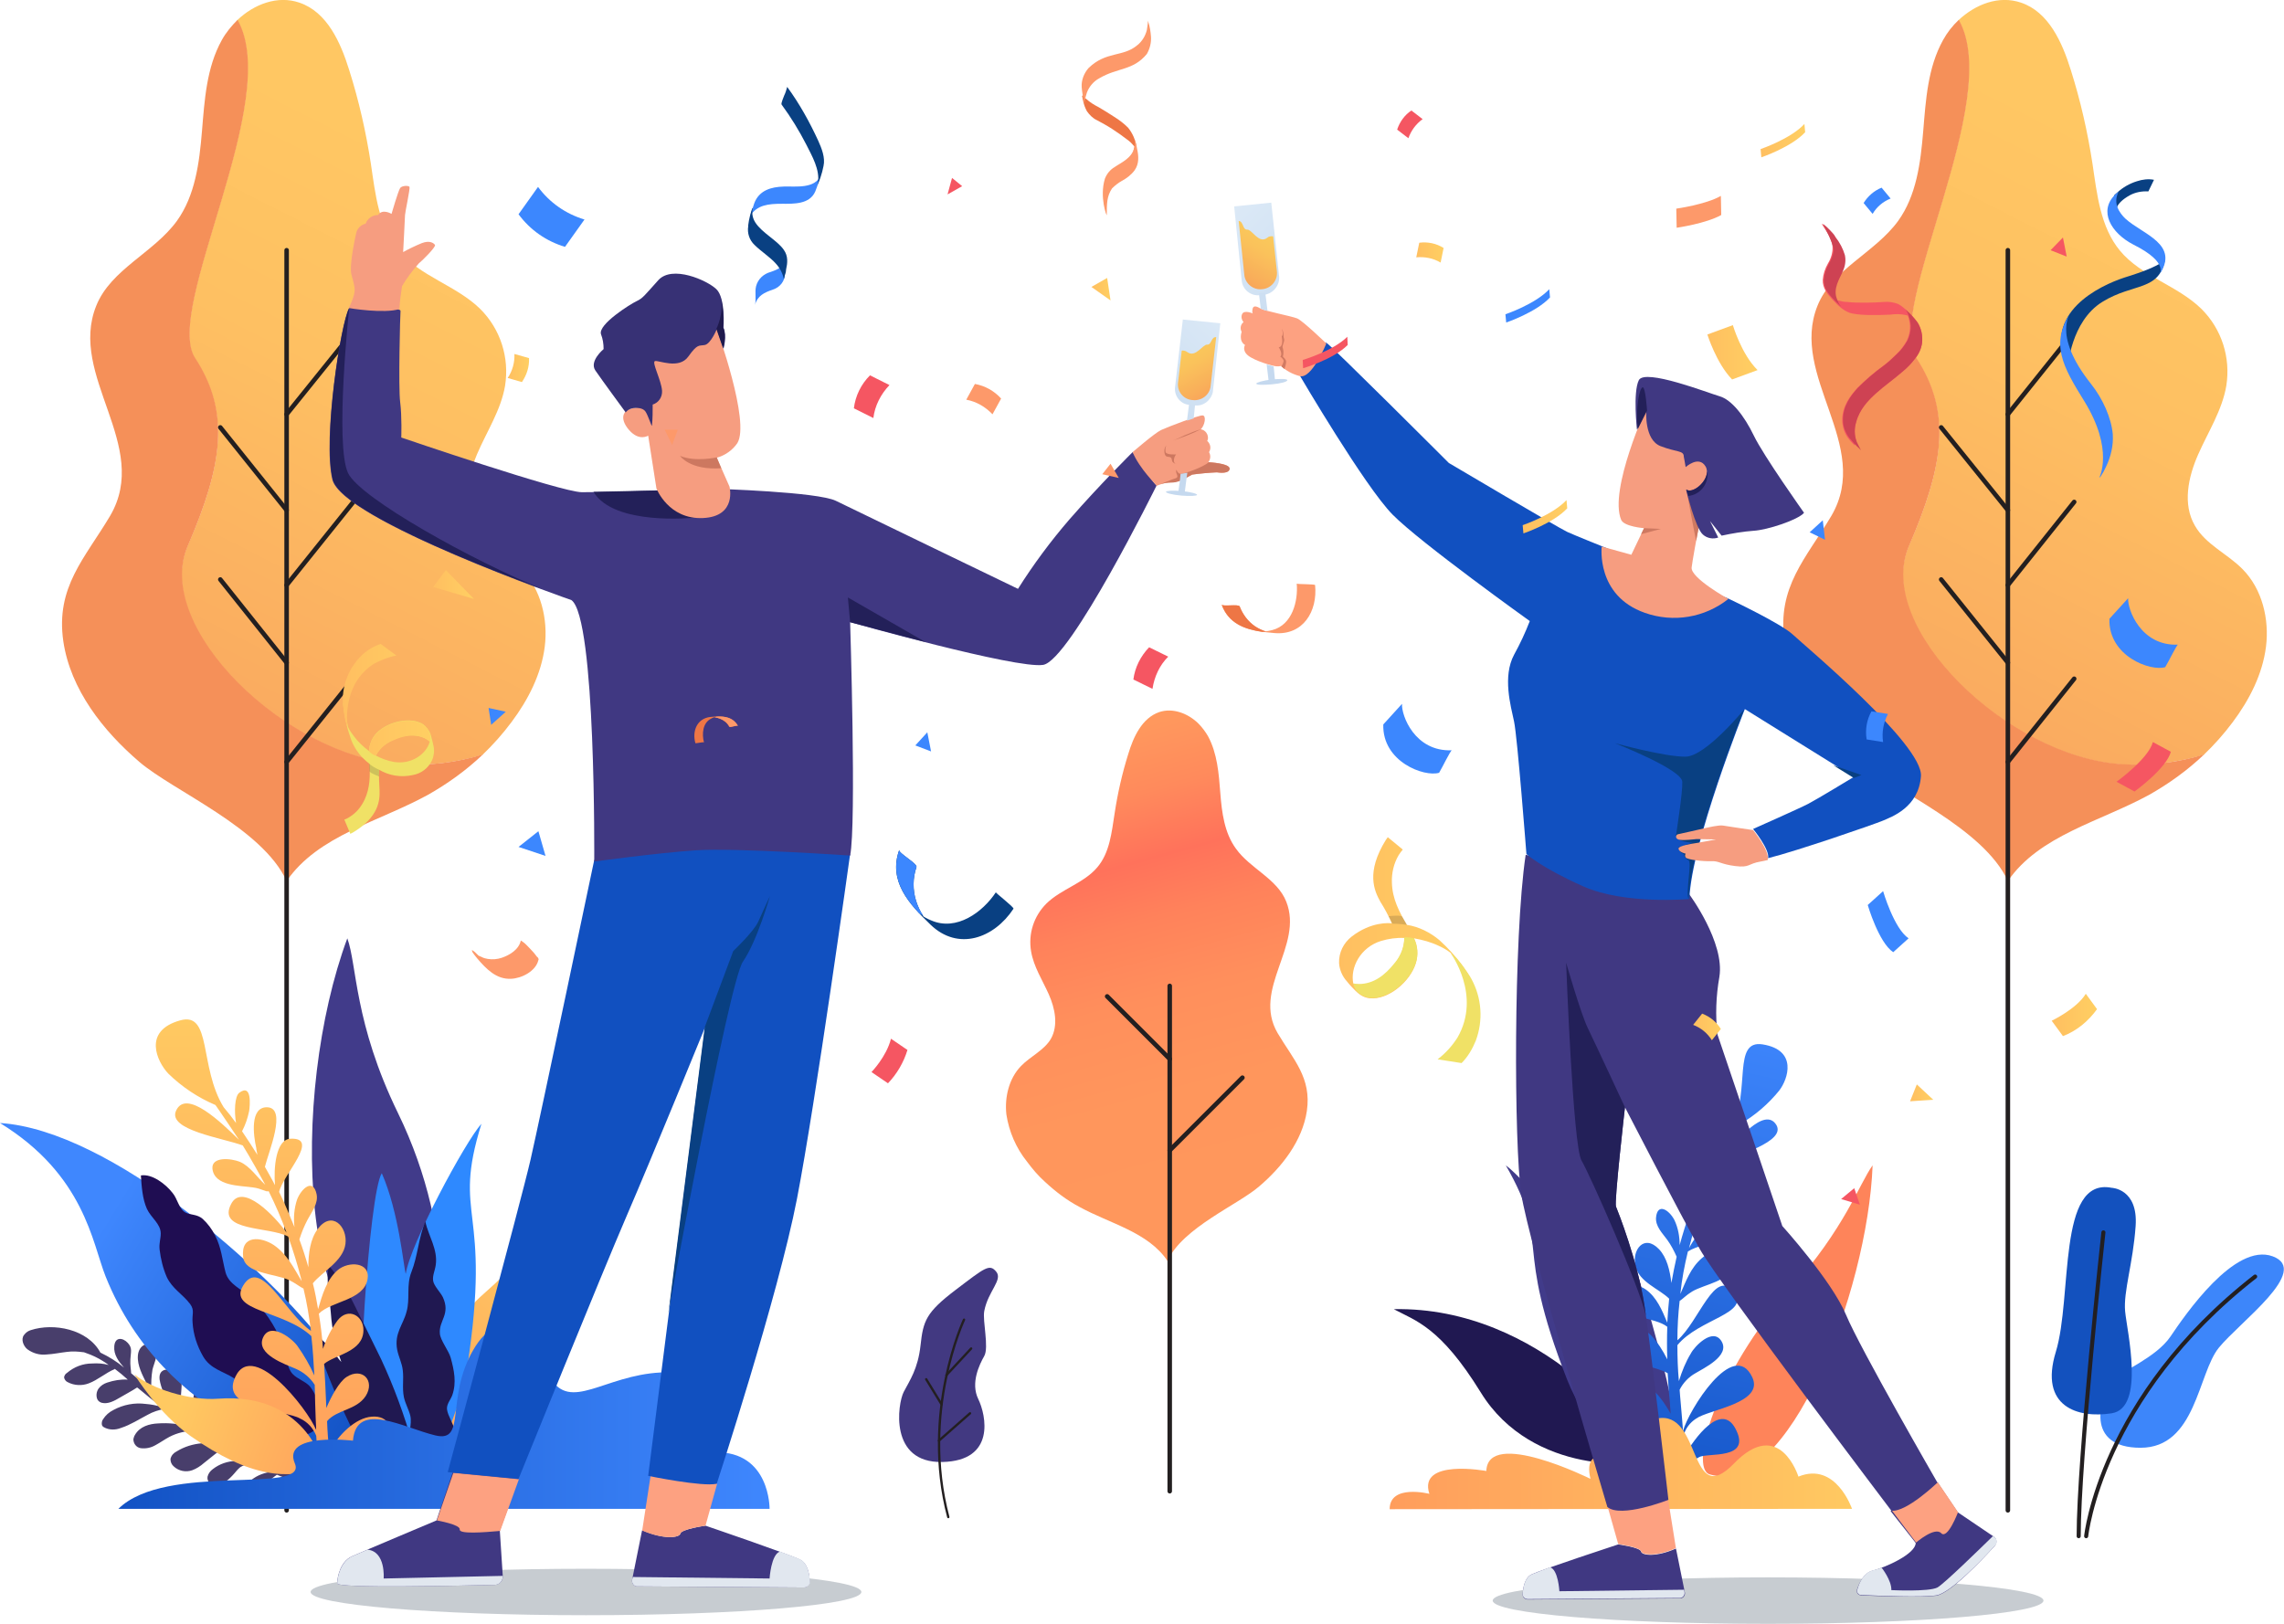 <?xml version="1.0" encoding="utf-8"?>
<!-- Generator: Adobe Illustrator 23.0.3, SVG Export Plug-In . SVG Version: 6.00 Build 0)  -->
<svg version="1.1" id="Layer_1" xmlns="http://www.w3.org/2000/svg" xmlns:xlink="http://www.w3.org/1999/xlink" x="0px" y="0px"
	 viewBox="0 0 609.6 433.5" style="enable-background:new 0 0 609.6 433.5;" xml:space="preserve">
<style type="text/css">
	.st0{fill:#C7CCD1;}
	.st1{fill:url(#SVGID_1_);}
	.st2{fill:#F59059;}
	.st3{fill:none;stroke:#231F20;stroke-width:1.21;stroke-linecap:round;stroke-miterlimit:10;}
	.st4{fill:url(#SVGID_2_);}
	.st5{fill:url(#SVGID_3_);}
	.st6{fill:#483E6B;}
	.st7{fill:#413B8A;}
	.st8{fill:url(#SVGID_4_);}
	.st9{fill:url(#SVGID_5_);}
	.st10{fill:#1F0D52;}
	.st11{fill:#2E89FF;}
	.st12{fill:#201851;}
	.st13{fill:url(#SVGID_6_);}
	.st14{fill:url(#SVGID_7_);}
	.st15{fill:url(#SVGID_8_);}
	.st16{fill:#FE845A;}
	.st17{fill:url(#SVGID_9_);}
	.st18{fill:url(#SVGID_10_);}
	.st19{fill:#3D86FA;}
	.st20{fill:#1351BE;}
	.st21{fill:none;stroke:#231F20;stroke-width:1.09;stroke-linecap:round;stroke-miterlimit:10;}
	.st22{fill:#423981;}
	.st23{fill:none;stroke:#231F20;stroke-width:0.62;stroke-linecap:round;stroke-miterlimit:10;}
	.st24{fill:#403882;}
	.st25{fill:#FDA181;}
	.st26{fill:#E1E7EF;}
	.st27{fill:#1150C0;}
	.st28{fill:#094082;}
	.st29{fill:#232059;}
	.st30{fill:#F69D80;}
	.st31{fill:#CD7860;}
	.st32{fill:url(#SVGID_11_);}
	.st33{fill:url(#SVGID_12_);}
	.st34{fill:url(#SVGID_13_);}
	.st35{fill:url(#SVGID_14_);}
	.st36{fill:url(#SVGID_15_);}
	.st37{fill:#373175;}
	.st38{fill:#1F1A4D;}
	.st39{fill:#D17A62;}
	.st40{fill:url(#SVGID_16_);}
	.st41{fill:url(#SVGID_17_);}
	.st42{fill:url(#SVGID_18_);}
	.st43{fill:url(#SVGID_19_);}
	.st44{fill:url(#SVGID_20_);}
	.st45{fill:#CE7961;}
	.st46{fill:url(#SVGID_21_);}
	.st47{fill:#3C87FE;}
	.st48{fill:#F55662;}
	.st49{fill:url(#SVGID_22_);}
	.st50{fill:#FD996A;}
	.st51{fill:#EE7645;}
	.st52{fill:url(#SVGID_23_);}
	.st53{fill:url(#SVGID_24_);}
	.st54{fill:url(#SVGID_25_);}
	.st55{fill:#CE4253;}
	.st56{fill:#F0E166;}
	.st57{fill:url(#SVGID_26_);}
	.st58{opacity:0.17;fill:#282728;enable-background:new    ;}
	.st59{fill:url(#SVGID_27_);}
	.st60{fill:url(#SVGID_28_);}
	.st61{fill:url(#SVGID_29_);}
	.st62{fill:url(#SVGID_30_);}
	.st63{fill:url(#SVGID_31_);}
	.st64{fill:url(#SVGID_32_);}
	.st65{fill:url(#SVGID_33_);}
	.st66{fill:url(#SVGID_34_);}
	.st67{fill:url(#SVGID_35_);}
</style>
<g>
	<g id="Layer_1-2">
		<g id="SHADOWS">
			<ellipse class="st0" cx="156.4" cy="425" rx="73.5" ry="6.2"/>
			<ellipse class="st0" cx="471.9" cy="427.3" rx="73.5" ry="6.2"/>
		</g>
		<g id="TREES">
			<g id="TREE">
				<g id="tree-2">
					
						<linearGradient id="SVGID_1_" gradientUnits="userSpaceOnUse" x1="462.753" y1="327.773" x2="368.663" y2="142.573" gradientTransform="matrix(-1 0 0 1 494.72 -94)">
						<stop  offset="0" style="stop-color:#F69A5E"/>
						<stop  offset="0.29" style="stop-color:#FAAC60"/>
						<stop  offset="0.71" style="stop-color:#FEC062"/>
						<stop  offset="1" style="stop-color:#FFC763"/>
					</linearGradient>
					<path class="st1" d="M106.8,204.1c-30.7-2-66.2-36.7-56.8-58.2s11.5-35.7,2-50.2c-8.6-13.2,23.5-69,11.3-90.3
						c4.5-4.3,10.8-6.7,16.6-4.7c7.4,2.5,11,10.6,13.3,18c2.6,8.2,4.5,16.6,5.8,25.1c1.2,8.1,2.1,16.8,7.4,23.1
						c5.7,6.9,15.4,9.3,21.8,15.6c5.4,5.4,7.8,13,6.6,20.5c-1.1,6.5-4.9,12.2-7.5,18.3s-4.2,13.3-0.9,19c2.9,5.1,8.7,7.5,12.8,11.7
						c5.2,5.3,7.1,13.3,6.2,20.6s-4.4,14.2-8.9,20.2c-2.3,3.1-4.9,6-7.7,8.7C121.7,203.6,114.3,204.5,106.8,204.1z"/>
					<path class="st2" d="M76.5,235.2c-6.5-14.2-30.2-24-39.3-31.8c-9.6-8.2-18.4-19.3-20.3-32.2c-2.1-14.5,5.8-22.2,12.5-33.5
						c11-18.8-11.3-37.3-3.7-56.1C29.6,71.9,41,67.5,47.2,59c4.9-6.8,6-15.5,6.7-23.9s1.2-17,5.3-24.4c1.1-2,2.6-3.8,4.2-5.4
						c12.2,21.4-19.9,77.2-11.3,90.3c9.5,14.5,7.3,28.7-2,50.2S76.2,202,106.9,204c7.4,0.5,14.9-0.4,22-2.6
						c-4.4,4.2-9.4,7.8-14.7,10.8C101.1,219.4,84.9,223,76.5,235.2z"/>
				</g>
				<line class="st3" x1="76.5" y1="66.8" x2="76.5" y2="403.2"/>
				<line class="st3" x1="76.5" y1="110.6" x2="94.3" y2="88.5"/>
				<line class="st3" x1="76.5" y1="156.2" x2="94.3" y2="134"/>
				<line class="st3" x1="76.5" y1="136.2" x2="58.8" y2="114.1"/>
				<line class="st3" x1="76.5" y1="176.9" x2="58.8" y2="154.7"/>
				<line class="st3" x1="76.5" y1="203.4" x2="94.3" y2="181.2"/>
			</g>
			<g id="TREE-3">
				<g id="tree-4">
					
						<linearGradient id="SVGID_2_" gradientUnits="userSpaceOnUse" x1="3.368" y1="327.801" x2="-90.722" y2="142.601" gradientTransform="matrix(-1 0 0 1 494.72 -94)">
						<stop  offset="0" style="stop-color:#F69A5E"/>
						<stop  offset="0.29" style="stop-color:#FAAC60"/>
						<stop  offset="0.71" style="stop-color:#FEC062"/>
						<stop  offset="1" style="stop-color:#FFC763"/>
					</linearGradient>
					<path class="st4" d="M566.2,204.1c-30.7-2-66.2-36.7-56.8-58.2c9.4-21.5,11.5-35.7,2-50.2c-8.6-13.2,23.5-69,11.3-90.3
						c4.6-4.3,10.8-6.7,16.7-4.7c7.4,2.5,11,10.6,13.3,18c2.6,8.2,4.5,16.6,5.8,25.1c1.2,8.1,2.1,16.8,7.3,23.1
						c5.7,6.9,15.4,9.3,21.8,15.6c5.4,5.4,7.8,13,6.6,20.5c-1.1,6.5-4.8,12.2-7.5,18.3s-4.2,13.3-0.9,19c2.9,5.1,8.7,7.5,12.8,11.7
						c5.2,5.3,7.1,13.3,6.2,20.6s-4.4,14.2-8.9,20.2c-2.3,3.1-4.9,6-7.7,8.7C581,203.6,573.6,204.5,566.2,204.1z"/>
					<path class="st2" d="M535.9,235.2c-6.5-14.2-30.2-24-39.3-31.8c-9.6-8.2-18.5-19.3-20.3-32.2c-2.1-14.5,5.8-22.2,12.5-33.5
						c11-18.8-11.3-37.3-3.7-56.1c3.9-9.7,15.3-14.1,21.5-22.6c4.9-6.8,6-15.5,6.7-23.9s1.2-17,5.3-24.4c1.1-2,2.5-3.8,4.2-5.4
						c12.2,21.4-19.9,77.2-11.3,90.3c9.5,14.5,7.3,28.7-2,50.2c-9.3,21.5,26.1,56.2,56.8,58.2c7.4,0.5,14.9-0.4,22-2.6
						c-4.4,4.2-9.4,7.8-14.7,10.8C560.4,219.4,544.3,223,535.9,235.2z"/>
				</g>
				<line class="st3" x1="535.9" y1="66.8" x2="535.9" y2="403.2"/>
				<line class="st3" x1="535.9" y1="110.6" x2="553.6" y2="88.5"/>
				<line class="st3" x1="535.9" y1="156.2" x2="553.6" y2="134"/>
				<line class="st3" x1="535.9" y1="136.2" x2="518.1" y2="114.1"/>
				<line class="st3" x1="535.9" y1="176.9" x2="518.1" y2="154.7"/>
				<line class="st3" x1="535.9" y1="203.4" x2="553.6" y2="181.2"/>
			</g>
			<g id="tree-5">
				
					<linearGradient id="SVGID_3_" gradientUnits="userSpaceOnUse" x1="283.093" y1="279.163" x2="328.683" y2="446.933" gradientTransform="matrix(1 0 0 1 0 -94)">
					<stop  offset="0" style="stop-color:#FF9D5D"/>
					<stop  offset="8.000000e-02" style="stop-color:#FF985D"/>
					<stop  offset="0.18" style="stop-color:#FF8A5C"/>
					<stop  offset="0.28" style="stop-color:#FF725B"/>
					<stop  offset="0.28" style="stop-color:#FF725B"/>
					<stop  offset="0.37" style="stop-color:#FF825B"/>
					<stop  offset="0.49" style="stop-color:#FF8F5C"/>
					<stop  offset="0.64" style="stop-color:#FF965C"/>
					<stop  offset="1" style="stop-color:#FF985C"/>
				</linearGradient>
				<path class="st5" d="M341,275.8c-6.9-11.8,7-23.3,2.3-35.1c-2.4-6.1-9.6-8.8-13.4-14.1c-3.1-4.2-3.8-9.7-4.2-14.9
					s-0.8-10.6-3.3-15.2c-0.7-1.2-1.6-2.4-2.6-3.4c-2.8-2.7-6.8-4.2-10.4-3c-4.6,1.6-6.9,6.6-8.3,11.3c-1.6,5.1-2.8,10.4-3.6,15.7
					c-0.8,5.1-1.3,10.5-4.6,14.4c-3.6,4.3-9.6,5.8-13.6,9.7c-3.4,3.4-4.9,8.1-4.1,12.8c0.7,4.1,3,7.6,4.7,11.4s2.6,8.3,0.6,11.9
					c-1.8,3.1-5.5,4.7-8,7.3c-3.2,3.3-4.4,8.3-3.9,12.9c0.7,4.6,2.6,9,5.5,12.6c1.4,1.9,3,3.8,4.8,5.4c2.8,2.6,5.8,4.9,9.2,6.7
					c8.2,4.5,18.3,6.7,23.5,14.4c4.1-8.9,18.9-15,24.5-19.9c6-5.1,11.5-12.1,12.7-20.1C350.1,287.7,345.2,282.9,341,275.8z"/>
			</g>
			<line class="st3" x1="312.2" y1="263.2" x2="312.2" y2="398.1"/>
			<line class="st3" x1="312.2" y1="307.1" x2="331.6" y2="287.7"/>
			<line class="st3" x1="312.2" y1="282.7" x2="295.5" y2="266"/>
		</g>
		<g id="PLANTS">
			<g id="plant">
				<path class="st6" d="M8.2,355.1c6.1-2,15.2-0.3,18.6,6c2.3,1.1,4.4,2.4,6.3,4c-1.4-1.6-2.8-3.4-2.6-5.7c0.2-2.6,2.3-2.3,3.6-0.9
					s0.8,2.4,0.7,4.4c-0.1,1.6,0.2,3,0.2,3.7l1.9,1.6c1,0.8,1.9,1.5,2.9,2.3c-0.3-0.5-0.6-1-0.7-1.2c-1-2.1-2.5-4.7-2.3-7.4
					s2.6-4,4.3-2.3c1.5,1.5,0.1,4-0.4,6c-0.3,1.8-0.4,3.6-0.3,5.4c1.6,1.3,3.3,2.5,5,3.8c-1.4-1.9-2.4-4.2-2.8-6.5
					c-0.4-3.3,2.9-3.1,4.6-1.8c1.8,1.4,1.2,3.8,1.1,6c-0.1,1.5,0,3,0.1,4.5c0.9,0.6,1.8,1.2,2.7,1.8l2.1,1.4c-1-1.7-1.5-3.7-1.6-5.7
					c0-1.1,0-3.1,1-3.7c1.3-0.8,2.5,0.6,3,1.7c1.1,2.7-0.5,6.5-0.1,9.2c1.8,1.1,3.6,2.2,5.4,3.3c-1.3-1.7-2.2-3.6-2.8-5.6
					c-0.3-1.3-0.3-3.1,0.8-4s2.8-0.2,3.4,1.1c0.5,1.4,0.8,3,0.7,4.5c0.1,1.6,0.6,3.8,0.4,5.4c0.9,0.5,1.7,0.9,2.6,1.4l0.5,0.2
					c-0.3-0.6-0.5-1.1-0.7-1.5c-0.7-1.3-0.9-2.7-0.6-4.1c0.4-1.4,1.8-2.6,2.9-2.1c1,0.4,1.3,1.8,1.2,3s-0.5,2.4-0.6,3.6
					c0,0.7,0,1.5,0.1,2.2c2,0.9,4.1,1.8,6.1,2.6c-0.8-1.5-1.4-3.1-1.7-4.8c-0.2-1.2,0-2.3,0.6-3.4c0.6-1,1.8-1.6,2.7-1.1
					s1.1,1.9,0.9,3.1c-0.1,0.8-0.7,5.6-1,6.8c2,0.8,4,1.5,6,2.4c0.7,0.3,0.4,1.6-0.4,1.4c-2.8-0.5-5.5-1.3-8.1-2.4
					c-0.7,0.5-1.4,1-2,1.6c-0.9,1.1-1.6,2.5-2.6,3.6s-2.5,1.7-3.6,1c-0.3-0.2-0.5-0.5-0.7-0.9c-0.4-1.2,0.5-2.5,1.5-3.4
					c1.5-1.4,3.4-2.3,5.5-2.6c-1.7-0.7-3.3-1.5-4.9-2.3l-0.5,0.1c-0.9,0.1-1.7,0.4-2.5,0.9c-0.6,0.5-1.1,1.1-1.6,1.7
					c-0.7,0.8-1.5,1.6-2.4,2.2c-0.8,0.7-1.9,1.1-3,1c-1.1-0.2-1.9-1.3-1.7-2.4c0.2-0.8,0.7-1.5,1.4-2c1.8-1.4,3.9-2.1,6.2-2.2
					c0.9,0,1.9,0,2.8,0.1c-2-1-4.1-2.1-6-3.2c-0.9,0.3-1.7,0.7-2.4,1.3l-3,2.4c-0.9,0.8-2,1.5-3.1,1.9c-1.7,0.6-3.6,0.2-4.9-1
					c-0.6-0.5-0.9-1.2-0.9-2c0.2-0.9,0.8-1.6,1.6-2c2.1-1.3,4.4-2,6.8-2.2c1.1-0.1,2.3-0.1,3.4,0c-1.8-1.1-3.5-2.2-5.3-3.4
					c-2.4,0.1-4.7,0.6-6.8,1.7c-1.3,0.7-2.4,1.5-3.7,2.2c-1.2,0.7-2.6,1-4,0.8c-1.1-0.2-1.9-1.2-1.9-2.4c0.1-0.4,0.2-0.8,0.4-1.1
					c1.3-2.3,3.9-3,6.2-3.1c2.8-0.2,5.6,0.1,8.3,0.9c-2.2-1.5-4.4-3.1-6.5-4.8c-1.6,0.3-3.2,0.8-4.6,1.6c-2.3,1.2-4.6,2.7-7.1,3.5
					c-1.5,0.6-3.2,0.6-4.6-0.2c-0.2-0.1-0.4-0.3-0.5-0.6c-0.1-0.5,0-1.1,0.3-1.5c0.7-1.1,1.6-1.9,2.8-2.5c2.6-1.4,5.6-2,8.6-1.6
					c1.4,0.1,2.9,0.4,4.2,0.8c-2.1-1.6-4.1-3.2-6.1-4.9l-0.4-0.3c-1.5,1-3.1,1.8-4.6,2.7s-3.2,1.8-4.8,1.4c-0.5-0.1-1-0.5-1.2-0.9
					c-0.4-0.9-0.3-2,0.3-2.9c0.6-0.8,1.4-1.3,2.3-1.6c1.8-0.6,3.6-0.9,5.5-0.8c-1.1-1-2.3-2-3.5-2.9v0.1c-2.4,1-4.5,2.9-6.9,3.8
					c-1.8,0.7-3.9,0.6-5.6-0.3c-0.5-0.2-0.9-0.7-1-1.3c0.1-0.5,0.3-0.9,0.8-1.2c1.9-1.6,4.2-2.5,6.7-2.5c1.5-0.1,3,0,4.4,0.4
					c-2-1.5-4.2-2.6-6.6-3.4h-0.1c-1.5-0.2-2.9-0.3-4.4-0.1c-1.8,0.2-3.6,0.6-5.5,0.7c-1.8,0.2-3.6-0.3-5.1-1.4
					c-1-0.8-1.8-2.6-0.9-3.8C7,355.6,7.6,355.3,8.2,355.1z"/>
				<path class="st7" d="M106.2,297.1c16.2,33.2,12.9,66.1,4.5,66.4c-31.7,1.3-33.4-71.5-18-113C95.3,257.6,94.5,273.1,106.2,297.1z
					"/>
				
					<linearGradient id="SVGID_4_" gradientUnits="userSpaceOnUse" x1="98.441" y1="490.903" x2="152.161" y2="429.913" gradientTransform="matrix(1 0 0 1 0 -94)">
					<stop  offset="0" style="stop-color:#FF9D5C"/>
					<stop  offset="1" style="stop-color:#FFC961"/>
				</linearGradient>
				<path class="st8" d="M129.1,345.4c16.9-14.8,17.3-22.3,19.6-29.1c8.1,42-24.5,77.7-30.4,79.1C116,395.9,107.5,364.4,129.1,345.4
					z"/>
				
					<linearGradient id="SVGID_5_" gradientUnits="userSpaceOnUse" x1="99.892" y1="471.913" x2="24.532" y2="425.653" gradientTransform="matrix(1 0 0 1 0 -94)">
					<stop  offset="0" style="stop-color:#1252C4"/>
					<stop  offset="1" style="stop-color:#3F87FE"/>
				</linearGradient>
				<path class="st9" d="M86.9,359.2c5.6,7.5,14.6,17.9,13.5,27.6c-0.4,3.4-4.9,9.7-7.9,6.8c-9.3-5.4-48.5-13.4-64.3-52.8
					c-3.6-9-5.6-27.1-28.2-41C29.7,301.7,71.9,339.4,86.9,359.2z"/>
				<path class="st10" d="M46,318.4c1.4,1.6,1.7,4.3,3.5,5.3c1.3,0.7,3.1,0.4,4.6,1.7c1.4,1.3,2.5,2.8,3.3,4.4
					c1.7,3.3,1.9,6.4,2.8,9.9c0.9,3.2,4.2,4.4,6.7,6.6c3.6,3.3,6.4,7.4,8.2,11.9c1.1,2.6,1.3,6.8,3,8.6c1.2,1.3,3.3,1.9,4.6,3.3
					c1.4,1.8,2.3,4,2.7,6.2c1,4.4-1.7,6.6-5.7,7.2c-4.8-2.1-13-6.9-15.3-12c-1-2.2-0.2-2.5-2-3.6c-3-1.9-6.2-2.4-8.2-5.8
					c-1.6-2.8-2.6-5.8-2.8-9c-0.2-2.2,0.6-3.2-0.6-4.9c-2-2.7-4.8-4.1-6.3-7.3c-1-2.3-1.6-4.8-1.9-7.3c-0.2-1.7,0.3-2.8,0.3-4.3
					c0-2.6-2.6-4.2-3.7-6.6c-1.2-2.7-1.4-6-1.6-8.9C40.6,313.3,44.2,316.1,46,318.4z"/>
				<path class="st11" d="M108.3,340.1c1.1-7.8,15.8-35.2,20.2-40.1c-8,25.7,2.9,21.5-3.8,65c-2,13.2-11.5,33.7-19.2,33.6
					c-7.3-0.1-7.4-9.6-8.3-12.8c-2.5-8.8,1.3-67.3,4.7-72.6C106.5,323.7,107.7,338.2,108.3,340.1z"/>
				<path class="st12" d="M109.8,339.6c1.7-4.3,1.9-9.1,3.7-13.5c0.9,3.9,3.4,7.5,2.8,11.6c-0.2,1.5-0.9,2.8-0.7,4.2s1.9,3,2.6,4.4
					c2.1,4.6-1.1,6.2-0.8,9.7c0.1,1.8,2.4,4.6,2.9,6.5c0.9,3.3,1.6,6.6,0.4,10c-0.5,1.3-1.5,2.3-1.4,3.7c0.2,1.8,1.8,3.9,2.1,5.9
					c0.6,3.9-2.2,6.4-2.5,9.4c-0.3,2.6,0.8,6.9-3.5,7.8c-2,0.4-3-0.8-3.6-4.8c-6.8-2.9-1.2-12.1-2.3-16.6c-0.4-1.6-1.3-3.1-1.7-4.9
					c-0.5-2.5,0-4.8-0.3-7.2c-0.2-1.9-1.1-3.5-1.5-5.5c-0.8-4.4,1.6-6.6,2.5-10.1C109.5,346.8,108.4,343.1,109.8,339.6z"/>
				<path class="st12" d="M88.8,360.6c0.8,0.9,1.4,2.1,2.3,3c-1.5-4.2-2.5-8.6-2.8-13.1c-0.3-3.9-1.4-8.8-0.5-12.6
					c2.6,3.1,4.9,6.6,6.7,10.3c2.4,4.8,4.8,9.7,7.2,14.6c3.4,7.3,6.2,14.9,8.4,22.7c1,3.4,4.7,10.5,1.4,13.5c-0.9,1-2.4,1.2-3.6,0.6
					c-1.7-1.1-3.1-3-4.4-4.5c-3.9-4-7.2-8.6-9.6-13.7c-2.1-4.4-4.2-8.8-6-13.4c-1.3-3.4-3.1-7.5-2.8-11.2
					C86.2,358,87.6,359.2,88.8,360.6z"/>
				
					<linearGradient id="SVGID_6_" gradientUnits="userSpaceOnUse" x1="72.729" y1="495.601" x2="72.729" y2="366.157" gradientTransform="matrix(1 0 0 1 0 -94)">
					<stop  offset="0" style="stop-color:#FF9D5C"/>
					<stop  offset="1" style="stop-color:#FFC961"/>
				</linearGradient>
				<path class="st13" d="M48.1,272.4c8.5-2.4,5,12.5,11.6,23.2c1.2,1.4,2.3,2.8,3.3,4.2c-0.5-2.9-0.4-7.2,0.9-8.1
					c3.4-2.5,2.8,3.5,2.6,4.9c-0.4,1.9-1,3.7-1.9,5.4c1.4,2.1,2.8,4.2,4.1,6.3c-0.1-0.7-0.3-1.4-0.3-1.8c-0.8-3.5-1.7-10.9,2.8-10.9
					c5.6,0,0.4,12.1-0.5,15.9c0.1,0.2,2,3.5,2.7,4.9c-0.4-4.5,0.2-12.2,4.1-12.4c8.1-0.4-2,9.6-3,14.2c1.3,2.6,3,6.7,4.1,9.4
					c-0.3-2.5-0.1-5,0.7-7.4c1.2-3,4.3-5.7,5.2-1.4c0.5,2.5-1.3,4.7-2.4,6.8c-0.9,1.7-1.6,3.4-2.2,5.3c0.9,2.4,1.7,4.9,2.4,7.4
					c0-3.7,0.5-7.5,2.5-10.2c3.8-5.1,8-0.6,7.4,4s-6.2,7.4-8.7,10.5c0.6,2.3,1,4.6,1.4,6.9c1.1-3.8,2.3-7.9,5.2-10.4s8.8-2.2,8,2.4
					c-1,5.7-9.6,5.8-13,9.2c0.5,3.1,0.9,6.2,1.1,9.4c0.9-2.7,2.2-5.3,3.9-7.6c2.8-3.6,7-1.3,6.9,2.7c-0.1,5.7-7.4,6.4-10.5,8.9
					c0.1,1.7,0.2,3.4,0.3,5.1c0.1,2,0.2,4.7,0.3,6.7c1.3-3.1,3.4-7,5.4-8.3c4.2-2.7,7.7,1,5.1,5.1c-2.5,3.8-7.7,3.6-10.3,6.7
					c0.1,2.8,0.3,5.5,0.6,8.3c2.3-4.7,7.1-9.2,11.3-9.5c4.6-0.4,6.2,3.4,3,6.6c-2.3,2.3-10.5,3.2-14,5.9c0.4,3.2,0.9,6.3,1.6,9.4
					c0.4,1.6-2.1,2.4-2.6,0.9c-0.7-2.2-1.2-4.5-1.6-6.7c-0.3-3-2.7-3.5-5-4.4c-2.6-1.1-15.3,2.8-11.5-7c3.2-8.3,12.1,1.3,15.8,6.3
					c-0.2-1.9-0.4-3.9-0.5-5.9c-0.8-2-2.3-3.7-4.3-4.6c-3.9-2.3-20.3-2.2-17.7-10.1c4.2-12.3,19.8,7.6,22,13.2
					c-0.2-3.4-0.4-11.4-0.4-12.1c-1.2-1.9-3-3.4-5.1-4.3c-2.5-1.1-10.7-3.8-8.7-8.3s8.1,0.5,9.3,2.4c1.7,2.4,3.2,5,4.4,7.7
					c-0.2-3.5-0.4-7-0.8-10.5c-7.3-6.9-22.4-6.6-18.2-13.5c4.7-7.8,11.2,7.4,18.1,12.1c-0.5-3.8-1.1-7.6-2-11.3
					c-0.9-0.4-2.2-1.5-3.9-2.3c-3.8-1.7-11.7-1.7-12.2-6.1c-0.7-6.1,4.9-5.4,8.2-3.2c3.6,2.5,5.3,6.1,7.4,9.6v-0.1
					c-1-4-2.2-7.9-3.6-11.8c-5.1-2.7-19.1-1.3-15.2-8.7c3-5.8,11.7,3.3,14.8,7.7c-1.4-3.8-3-7.5-4.8-11.1c-0.7,0.3-1.8-0.7-4.2-1
					c-3.4-0.5-10.3-0.3-10.8-5c-0.3-3.3,5-2.8,7.4-1.8c2.7,1.2,4.6,4.2,6.7,6.1c-0.4-0.8-4.3-7.8-6-10.5c-5.3-2-20.2-4.1-17.8-9.3
					c2.7-5.9,12.1,3.2,16.8,7.8c-0.6-0.9-5.2-7.8-6.3-9.3c-4.7-2-8.9-4.8-12.6-8.4C41.9,283.4,38,275.2,48.1,272.4z"/>
				
					<linearGradient id="SVGID_7_" gradientUnits="userSpaceOnUse" x1="92.825" y1="485.892" x2="47.694" y2="469.852" gradientTransform="matrix(1 0 0 1 0 -94)">
					<stop  offset="0" style="stop-color:#FF9D5C"/>
					<stop  offset="1" style="stop-color:#FFC961"/>
				</linearGradient>
				<path class="st14" d="M58.3,373.4c22.8-1.7,28.3,16.9,27.7,18.4c-9,3.2-19,2.9-35.1-8.4c-8.6-6.1-14.7-15.9-15-16.5
					C40.3,370.7,50.6,374,58.3,373.4z"/>
				
					<linearGradient id="SVGID_8_" gradientUnits="userSpaceOnUse" x1="31.6" y1="472.638" x2="205.4" y2="472.638" gradientTransform="matrix(1 0 0 1 0 -94)">
					<stop  offset="0" style="stop-color:#1252C4"/>
					<stop  offset="1" style="stop-color:#3F87FE"/>
				</linearGradient>
				<path class="st15" d="M31.6,402.8h173.8c0,0,0.2-15.4-14.6-15.1s-17.9,6.4-17.9,6.4s18.5-28.5,3.4-27.7s-24.1,10.6-29.5,1.3
					s-13-20.3-20.5-7.3s-1.7,24.8-10.1,22.8s-21.1-9.4-22,1.4c0,0-19.1-2.3-15.5,6.1C82.3,399.1,44.3,390.3,31.6,402.8z"/>
			</g>
			<g id="plant-2">
				<path class="st16" d="M499.8,311.1c-1.3,34.1-22.8,88.9-43.5,82.5c-5.5-1.7,1.6-27.1,21.6-49.5
					C492.4,327.9,496.2,316.1,499.8,311.1z"/>
				<path class="st12" d="M438.7,389.3c0.1,2.1-29.7,4.9-43.5-17.6c-10.8-17.5-17.4-19.1-23.2-22.2
					C411.2,348.7,438.3,383.6,438.7,389.3z"/>
				<path class="st7" d="M428,343c0.2-1.8-1.7-15,0.3-25.4c4.1,4,19.2,55.5,18.7,63.9c-0.2,3.1,1.6,11.6-4.8,13.1
					c-6.8,1.6-19.4-14.8-23.9-26.2c-14.7-37.5-4.1-35.9-16.4-57.3C406.9,314.7,425.4,336.3,428,343z"/>
				<path class="st16" d="M420.2,328.5c2.5,3.6,3.6,7.8,6,11.4c2,2.8,1.8,6.4,3.1,9.1c1.5,2.9,4.1,4.4,4.3,8.5
					c0.1,1.9-0.4,3.5-0.2,5.3c0.2,2.2,1.1,4.2,1.1,6.5c0,1.6-0.5,3.1-0.5,4.7c-0.1,4.3,6.7,11.4,1.2,15.3c0.3,3.6-0.4,4.9-2.2,5
					c-4,0.1-3.9-4-4.6-6.2c-0.9-2.6-3.9-4.3-4.1-7.9c-0.1-1.8,0.9-4,0.7-5.7c-0.1-1.3-1.3-1.9-2-3c-1.7-2.7-1.8-5.9-1.6-9
					c0.1-1.8,1.5-4.7,1.3-6.4c-0.4-3.1-3.6-4-2.7-8.5c0.3-1.4,1.5-3,1.4-4.5s-1-2.4-1.4-3.6C418.6,335.8,420.1,332.1,420.2,328.5z"
					/>
				
					<linearGradient id="SVGID_9_" gradientUnits="userSpaceOnUse" x1="439.095" y1="502.624" x2="469.274" y2="363.164" gradientTransform="matrix(1 0 0 1 0 -94)">
					<stop  offset="0" style="stop-color:#1252C4"/>
					<stop  offset="1" style="stop-color:#3F87FE"/>
				</linearGradient>
				<path class="st17" d="M435.4,380.7c3.8-0.1,8.7,3.5,11.2,7.5c0-2.5-0.2-5-0.4-7.6c-2.7-2.5-7.4-1.8-10.1-5c-2.9-3.4,0-7.2,4-5.2
					c2,1,4.3,4.3,5.8,7c-0.1-1.8-0.3-4.3-0.5-6.1c-0.1-1.6-0.2-3.1-0.3-4.7c-3.1-1.9-9.8-1.8-10.5-7c-0.5-3.6,3.1-6.1,6-3.2
					c1.8,1.9,3.2,4.1,4.4,6.5c-0.1-2.9-0.1-5.8,0-8.7c-3.4-2.7-11.2-1.9-12.8-7c-1.2-4.1,4-5.1,7-3s4.4,5.6,5.8,8.9
					c0.1-2.1,0.3-4.3,0.5-6.4c-2.6-2.6-8-4.4-9-8.7s2.3-8.7,6.3-4.5c2.1,2.2,2.9,5.7,3.3,9c0.4-2.4,0.9-4.7,1.4-7
					c-0.7-1.6-1.5-3.1-2.5-4.5c-1.3-1.8-3.2-3.6-3-6c0.4-4,3.5-2,4.9,0.7c1,2.1,1.4,4.4,1.4,6.7c0.7-2.6,1.9-6.5,2.8-9
					c-1.4-4.1-11.6-12.1-4.2-12.6c3.5-0.2,4.9,6.7,5,10.8c0.5-1.4,1.9-4.5,2-4.8c-1.2-3.4-7.2-13.8-2.1-14.4c4-0.5,4,6.3,3.7,9.6
					c0,0.4-0.1,1-0.1,1.7c1-2.1,2-4.1,3.1-6.1c-1-1.4-1.8-3-2.3-4.7c-0.4-1.2-1.5-6.6,1.8-4.8c1.3,0.7,1.8,4.6,1.7,7.3
					c0.8-1.4,1.7-2.8,2.6-4.2c4.9-10.4,0.1-23.6,8.1-22.4c9.5,1.5,6.8,9.3,4.5,12.3c-2.9,3.6-6.5,6.7-10.5,9
					c-0.9,1.5-4.3,8.2-4.8,9.1c3.8-4.7,11.4-13.9,14.5-8.9c2.7,4.5-10.6,8-15.2,10.4c-1.3,2.6-4,9.5-4.3,10.2
					c1.7-1.9,3.1-4.9,5.5-6.2c2-1.2,6.9-2.2,6.9,0.8c0.1,4.3-6.2,4.9-9.3,5.7c-2.2,0.6-3.1,1.6-3.7,1.4c-1.2,3.5-2.3,7-3.2,10.6
					c2.3-4.3,9.2-13.5,12.6-8.6c4.4,6.4-8.5,6.6-12.9,9.5c-0.9,3.7-1.6,7.4-2,11.2v0.1c1.5-3.4,2.7-6.9,5.7-9.5
					c2.7-2.4,7.7-3.6,7.8,2c0,4.1-7.1,4.9-10.4,6.9c-1.5,0.9-2.5,2-3.3,2.5c-0.4,3.5-0.6,7-0.6,10.5c5.8-5,10-19.5,15.1-12.9
					c4.5,5.8-9.3,7.1-15.1,14.2c0,3.2,0.1,6.4,0.4,9.6c0.8-2.6,1.8-5.1,3.2-7.4c0.9-1.8,5.9-7.1,8.2-3.2s-4.9,7.2-7,8.5
					c-1.8,1-3.3,2.6-4.2,4.4c0,0.6,0.7,7.9,0.9,11c1.4-5.3,13.5-25,18.5-14.3c3.2,6.9-11.7,8.6-15,11c-1.7,1.1-2.9,2.7-3.4,4.7
					c0.1,1.8,0.2,3.6,0.2,5.4c2.8-5,9.9-14.6,13.7-7.4c4.5,8.5-7.5,6.3-9.7,7.6c-2,1.1-4.1,1.8-4.1,4.6c-0.1,2.1-0.3,4.2-0.7,6.3
					c-0.3,1.5-2.6,1-2.5-0.5c0.3-2.9,0.4-5.8,0.4-8.7c-3.4-2-11-2-13.3-3.8C430.1,384.4,431.2,380.9,435.4,380.7z"/>
				
					<linearGradient id="SVGID_10_" gradientUnits="userSpaceOnUse" x1="370.9" y1="484.733" x2="494.3" y2="484.733" gradientTransform="matrix(1 0 0 1 0 -94)">
					<stop  offset="0" style="stop-color:#FF9D5C"/>
					<stop  offset="1" style="stop-color:#FFC961"/>
				</linearGradient>
				<path class="st18" d="M494.3,402.8c0,0-4.3-12.7-14.3-8.6c0,0-5-16.1-17.2-3.5s-8.5-14.5-20.6-12s-8.6,11.7-8.6,11.7
					s-11.6-6-9.1,4.4c0,0-27.4-13.6-27.8-2.1c0,0-18.3-3.4-15.2,6.1c0,0-10.6-2.7-10.6,4.1L494.3,402.8z"/>
			</g>
			<path class="st19" d="M564.4,368.2c2-2.3,11.1-5.8,14.9-11.4s17.1-25.2,27.3-21.4s-8.8,17.5-14.4,24.4s-6.1,26.7-20.9,26.7
				S560,373.2,564.4,368.2z"/>
			<path class="st20" d="M563.6,317.1c0,0,7.1,0.2,6.4,10.2s-3.3,17.5-2.8,22.8s5.4,25.8-3.6,27.2s-19.4-1.7-14.9-16.4
				S549,314.2,563.6,317.1z"/>
			<path class="st21" d="M561.4,329c0,0-6.6,60.4-6.6,81.1"/>
			<path class="st21" d="M556.8,410.1c0,0,3.8-37.1,45.1-69.3"/>
			<path class="st22" d="M262.7,350c-0.5,2.6,1.3,9.7,0,12s-3.7,7.2-1.6,11.5s4.7,16.5-9.6,16.8s-11.9-15.6-10.3-18.7
				s3.8-6.1,4.5-12.5s1.4-8.7,9.3-14.7s9.1-7.1,10.9-4.9S263.7,344.7,262.7,350z"/>
			<path class="st23" d="M257.3,352.3c0,0-11.6,24.7-4.2,52.7"/>
			<line class="st23" x1="252.6" y1="367.1" x2="259.2" y2="360"/>
			<line class="st23" x1="251.3" y1="374.9" x2="247.2" y2="368.2"/>
			<line class="st23" x1="250.6" y1="384.6" x2="258.9" y2="377.3"/>
		</g>
		<g id="MAN">
			<g id="SHOES">
				<path class="st24" d="M213.6,416.4c-3-1.5-25.3-9.1-25.3-9.1s-6.4,0.9-6.7,2.1s-4.6,1.6-10.2-0.9l-0.1,0.4l-2.6,12.9
					c-0.1,0.8,0.4,1.6,1.2,1.7c0.1,0,0.2,0,0.3,0l44.3,0.3c0.8,0,1.5-0.6,1.6-1.4v-0.1C216.1,420.5,215.6,417.4,213.6,416.4z"/>
				<path class="st25" d="M181.6,409.4c0.3-1.2,6.7-2.1,6.7-2.1l3.1-11.2l-17.6-3.1l-2.4,15.6C177,411,181.3,410.6,181.6,409.4z"/>
				<path class="st26" d="M170.3,423.5l44.3,0.3c0.8,0,1.5-0.6,1.6-1.4v-0.1c-0.1-1.9-0.6-5-2.6-6c-0.8-0.4-2.8-1.1-5.4-2.1
					c-2.4,0.7-2.8,7.2-2.8,7.2l-36.5-0.4l-0.2,0.8c-0.1,0.8,0.4,1.6,1.2,1.7C170.1,423.5,170.2,423.5,170.3,423.5z"/>
				<path class="st24" d="M138.4,394.8l-5,13.8l0.8,12.3c0,1.2-0.9,2.1-2.1,2.2H132c-9.1,0.2-42,1-42-0.4c0-1.6,0.8-5.8,3.9-7.2
					s22.6-9.6,22.6-9.6l4.3-12.8L138.4,394.8z"/>
				<path class="st25" d="M116.6,405.9c0,0,6.3,1.1,6.1,2.4s6.3,0.8,10.8,0.4l5-13.8l-17.5-1.7L116.6,405.9z"/>
				<path class="st26" d="M90,422.7c0,1.4,32.9,0.6,42,0.4c1.2,0,2.1-0.9,2.2-2.1v-0.1v-0.2l-31.8,0.7c0,0,0.6-7.2-4.3-7.7l0,0
					l-4.2,1.8C90.8,417,90,421.2,90,422.7z"/>
			</g>
			<g id="PANTS">
				<path class="st27" d="M158.6,229.6c0,0-14.5,69.1-17,80S119.5,393,119.5,393l18.9,1.8c0,0,22.2-54.8,28.9-70.3
					s20.9-50.3,20.9-50.3L173,394c0,0,14.5,3,18.3,2.1c0,0,16.4-50.2,21.4-76c5-25.8,14.2-92.1,14.2-92.1S172,223.1,158.6,229.6z"/>
				<path class="st28" d="M188.1,274.2l7.6-20.3c0,0,5.5-5.2,6.7-7.9s3.1-6.8,3.1-6.8s-3.4,12-7.2,17.5s-19.9,93.8-19.9,93.8
					L188.1,274.2z"/>
			</g>
			<g id="BODY">
				<path class="st24" d="M191.1,130.5c0,0,27.1,0.8,32,3.2s48.6,23.5,48.6,23.5c4.1-6.5,8.7-12.7,13.7-18.5
					c8.2-9.4,16.9-18,16.9-18s5.6,8.4,6.4,8.9c0,0-23.1,46.8-30.3,47.9s-51.5-11.4-51.5-11.4s1.7,54.1,0,62.3c0,0-30.8-2.1-41.2-1.4
					s-27.1,3-27.1,3s0.5-65.2-6.1-69.8c0,0-61.2-21.3-63.8-32.2s2.3-41.8,4.4-45.6c0,0-0.3-0.5,3.8-0.4s10.1,0.2,10,1
					s-0.6,20.4-0.1,24.3s0.3,9.5,0.3,9.5s42.7,14.6,48.2,14.6s16.3-0.3,16.3-0.3L191.1,130.5z"/>
				<path class="st29" d="M185.3,138.2c-1.1-2.7-4.7-5.3-8.9-7.3l-4.8,0.1c0,0-7.5,0.2-13.2,0.3l0,0
					C163.9,140.5,185.3,138.2,185.3,138.2z"/>
				<path class="st29" d="M226.9,166.1l-0.6-6.6l20.7,11.9C247,171.4,231,167.2,226.9,166.1z"/>
				<path class="st29" d="M88.8,127.9c2,8.6,39.8,23.4,56.3,29.5c-18.8-7.6-49-24.4-52.2-31.1c-3.6-7.6,0.3-44,0.3-44
					C91,86.1,86.2,116.9,88.8,127.9z"/>
				<path class="st30" d="M106.6,82.5c0.1-2,0.4-4.1,0.7-6.1c1.3-2.2,2.8-4.2,4.5-6.1c0.9-0.7,4.6-4.4,4.3-4.9s-1.4-1.3-3.5-0.5
					c-1.7,0.7-3.4,1.5-5,2.4c0,0,0.5-9.3,0.5-9.9s1.4-7.1,1.2-7.5s-2-0.4-2.5,0.3s-2.3,6.9-2.3,6.9s-2.4-1.5-3.6,0.3
					c-1.5,0-2.8,0.9-3.3,2.3c-1.2,0.3-2.2,1.2-2.5,2.4c0,0-2,8.6-1.3,11.2s1.1,3.8,0.7,5.3c-0.3,1.2-0.8,2.4-1.4,3.6
					C93.1,82.3,102.7,83.8,106.6,82.5z"/>
				<path class="st30" d="M302.3,120.7c0,0,5.9-5.1,7.6-5.9s10.1-4,11.1-3.9s0.6,2.6-0.5,3.7c1.2,0.2,2,1.3,1.9,2.5
					c0,0.2-0.1,0.4-0.2,0.6c0.9,0.8,1.1,2,0.5,3c0.5,0.9,0.4,1.9-0.2,2.7c0,0,5.7,0.2,5.6,1.7s-2.7,1.1-3.4,1
					c-2.2,0.1-4.4,0.3-6.6,0.6c-0.5,0.2-3.4,2.1-5.4,2.1c-1.4,0-2.7,0.3-4,0.9C308.7,129.5,304.1,125.1,302.3,120.7z"/>
				<path class="st31" d="M320.5,114.6c-1.4,0.4-2.9,1-4.3,1.6c-1,0.5-2.1,1-3.1,1.4C315.7,116.7,318.2,115.8,320.5,114.6z"/>
				<path class="st31" d="M314,125.4c-0.5,0.9,1,1.9-0.3,2.3c-1,0.3-3.3,1.3-4.4,1.7c1.1-0.4,2.3-0.6,3.5-0.6
					c2.1,0.1,4.9-1.9,5.4-2.1c2.2-0.3,4.4-0.5,6.6-0.6c0.7,0.1,3.4,0.4,3.4-1s-5.6-1.7-5.6-1.7c-1.4,1.3-6.5,3.1-7.4,3.1
					S314,125.4,314,125.4z"/>
				<path class="st31" d="M314.2,124c-0.5-0.1-0.8-0.4-0.9-0.9c0-0.7,0.2-1.3,0.6-1.8c0,0-2.5,0.2-2.8-0.6c-0.1-0.6-0.1-1.2,0.2-1.8
					c-0.6,0.7-0.7,1.8-0.3,2.6c0.4,0.9,1.7-0.1,1.8,1.4C312.8,123.6,314.2,124,314.2,124z"/>
				
					<linearGradient id="SVGID_11_" gradientUnits="userSpaceOnUse" x1="337.468" y1="184.774" x2="308.478" y2="212.904" gradientTransform="matrix(1 0 0 1 0 -94)">
					<stop  offset="0" style="stop-color:#DDEAF7"/>
					<stop  offset="0.56" style="stop-color:#D1E2F3"/>
					<stop  offset="1" style="stop-color:#C5D9EF"/>
				</linearGradient>
				<path class="st32" d="M319,107.7l-1.6-0.1l-0.6,4.7l1.8-0.6L319,107.7z"/>
				
					<linearGradient id="SVGID_12_" gradientUnits="userSpaceOnUse" x1="346.127" y1="193.443" x2="317.187" y2="221.523" gradientTransform="matrix(1 0 0 1 0 -94)">
					<stop  offset="0" style="stop-color:#DDEAF7"/>
					<stop  offset="0.56" style="stop-color:#D1E2F3"/>
					<stop  offset="1" style="stop-color:#C5D9EF"/>
				</linearGradient>
				<path class="st33" d="M315.2,126.5h-0.1l-0.2,1.9l-0.4,2.9l1.7,0.2l0.5-3.9l0,0l0.2-1.4C316.3,126.3,315.7,126.4,315.2,126.5z"
					/>
				
					<linearGradient id="SVGID_13_" gradientUnits="userSpaceOnUse" x1="349.218" y1="192.834" x2="318.588" y2="222.554" gradientTransform="matrix(1 0 0 1 2.775844e-02 -94.008)">
					<stop  offset="0" style="stop-color:#DDEAF7"/>
					<stop  offset="0.56" style="stop-color:#D1E2F3"/>
					<stop  offset="1" style="stop-color:#C5D9EF"/>
				</linearGradient>
				<path class="st34" d="M311.2,131.3c0-0.3,1.9-0.4,4.2-0.2c2.3,0.2,4.1,0.7,4.1,1s-1.9,0.4-4.2,0.2
					C312.9,132.1,311.1,131.6,311.2,131.3z"/>
				
					<linearGradient id="SVGID_14_" gradientUnits="userSpaceOnUse" x1="331.17" y1="178.415" x2="301.87" y2="206.835" gradientTransform="matrix(1 0 0 1 0 -94)">
					<stop  offset="0" style="stop-color:#DDEAF7"/>
					<stop  offset="0.56" style="stop-color:#D1E2F3"/>
					<stop  offset="1" style="stop-color:#C5D9EF"/>
				</linearGradient>
				<path class="st35" d="M318.7,108.2l-1.1-0.1c-2.3-0.1-4.1-2.1-4-4.4v-0.1l2.1-18.3l10,1l-2,18.4
					C323.2,106.9,321.1,108.6,318.7,108.2z"/>
				
					<linearGradient id="SVGID_15_" gradientUnits="userSpaceOnUse" x1="311.693" y1="177.49" x2="324.193" y2="198.99" gradientTransform="matrix(1 0 0 1 0 -94)">
					<stop  offset="5.000000e-02" style="stop-color:#FBD15B"/>
					<stop  offset="0.34" style="stop-color:#FBCD5B"/>
					<stop  offset="0.61" style="stop-color:#FAC25B"/>
					<stop  offset="0.89" style="stop-color:#F9AE5A"/>
					<stop  offset="1" style="stop-color:#F9A45A"/>
				</linearGradient>
				<path class="st36" d="M322.2,92c-1.2-0.1-3.1,3.6-5.3,2c-0.4-0.3-1-0.5-1.5-0.4l-1,8.7c-0.2,2.3,1.5,4.3,3.8,4.5h0.1l0,0
					c2.3,0.3,4.5-1.3,4.8-3.6l1.5-13.2C323.2,89.9,323.4,92.1,322.2,92z"/>
			</g>
			<g id="HEAD">
				<path class="st30" d="M191.3,87.8c-23.3-5.9-21.5,21.1-21.5,21.1c-3.7,0.1-4.6,2.8-1.9,5.9s5.1,1.5,5.1,1.5l2.2,14.1
					c0,0,3.2,8.3,12.4,7.9s7.1-8.4,7.1-8.4l-3.4-7.7c2.2-0.6,4.2-2,5.5-3.9C200.3,112.6,191.3,87.8,191.3,87.8z"/>
				<path class="st31" d="M191.3,122.1c0,0-5.7,1.3-9.8-0.4c0,0,2.6,3.9,11,3.3L191.3,122.1z"/>
				<path class="st37" d="M169.8,108.9c0,0,1.8-0.1,2.5,1s1.5,3.7,1.7,3.8c0.2-1.9,0.2-3.8,0.2-5.7c1.6-0.5,2.6-2,2.5-3.7
					c-0.2-2.8-2.8-7.6-1.9-7.9s6.4,2.3,8.9-1.2s2.8-2.8,4.4-3.1s3.2-4.2,3.2-4.2l1.8,5.2c0,0,1-3.4,0-5.6c0,0,0.6-7.9-1.9-10.3
					s-11.8-6.5-15.5-2.4s-4.1,4.8-5.8,5.6s-10.3,6.2-9.5,8.8c0.5,1.3,0.7,2.6,0.7,4c0,0-3.9,3.2-2.2,5.7s8.1,11.2,8.1,11.2
					C167.7,109.2,168.7,108.9,169.8,108.9z"/>
				<path class="st38" d="M193,87.4c0.2-2.6,0-5.3-0.6-7.8c0.9,4-1.2,8.2-1.2,8.2L193,93C193,93,194,89.6,193,87.4z"/>
			</g>
		</g>
		<g id="LADY">
			<g id="SHOES-2">
				<path class="st24" d="M408.8,420.3c2.7-1.3,23.1-8,23.1-8s5.9,0.8,6.1,1.9s4.2,1.5,9.3-0.8l0.1,0.4l2.3,11.4
					c0.1,0.7-0.4,1.4-1.1,1.5c-0.1,0-0.2,0-0.3,0l-40.5,0.3c-0.7,0-1.4-0.5-1.4-1.3v-0.1C406.5,424,406.9,421.2,408.8,420.3z"/>
				<path class="st25" d="M438,414.1c-0.2-1-6.1-1.9-6.1-1.9l-2.8-9.9l16-2.8l2.2,13.8C442.2,415.6,438.2,415.2,438,414.1z"/>
				<path class="st26" d="M448.3,426.6l-40.5,0.3c-0.7,0-1.4-0.5-1.4-1.3l0,0c0.1-1.7,0.5-4.4,2.4-5.3c0.7-0.3,2.5-1,4.9-1.9
					c2.2,0.6,2.5,6.4,2.5,6.4l33.3-0.4l0.1,0.7c0.1,0.7-0.4,1.4-1.1,1.5C448.5,426.6,448.4,426.6,448.3,426.6z"/>
				<path class="st24" d="M517.1,395.7l5.4,8l9.6,6.5c0.7,0.4,1,1.4,0.5,2.2c-0.1,0.1-0.1,0.2-0.2,0.3c-3.2,3.5-11.9,12.8-15.7,13.3
					s-15.7,0.1-19.9-0.1c-0.7,0-1.2-0.5-1.2-1.1c0-0.1,0-0.2,0-0.3c0.5-1.7,1.8-4.6,4.2-5.2c3.6-0.9,11.5-4.5,11.5-7.4l-6.7-8.5
					L517.1,395.7z"/>
				<path class="st25" d="M511.4,411.8c0,0,5-4.3,6.7-2.5s4.5-5.6,4.5-5.6l-5.4-8l-12.3,7.5L511.4,411.8z"/>
				<path class="st26" d="M495.7,424.4c-0.2,0.6,0.2,1.3,0.9,1.4c0.1,0,0.2,0,0.3,0c4.3,0.2,16.1,0.7,19.9,0.1s12.5-9.8,15.7-13.3
					c0.6-0.6,0.6-1.6-0.1-2.2c-0.1-0.1-0.2-0.1-0.3-0.2l-0.2-0.1c-3.5,3.4-13,12.7-14.8,13.7c-2.3,1.2-12.3,0.7-12.3,0.7
					c0.1-2.6-2.6-6-2.6-6l0,0c-0.7,0.3-1.5,0.5-2.3,0.7C497.4,419.8,496.2,422.6,495.7,424.4z"/>
			</g>
			<g id="PANTS-2">
				<path class="st24" d="M450.9,238.8c0,0,9.5,12.8,8,22c-0.9,5.1-1.1,10.3-0.5,15.4l17.3,51.1c0,0,13.2,14.6,17,23.7
					s24.4,44.8,24.4,44.8s-8.3,8-12.3,7.5c0,0-45.9-60.6-51.1-69.8s-20-37.9-20-37.9s-2.9,25.3-2.4,26.5s5.8,14.6,7.6,26.4
					s6.4,51.9,6.4,51.9s-12.7,5-16.3,1.9c0,0-21.1-70.9-23-83.7s-2.1-68.2,1.2-90.4L450.9,238.8z"/>
				<path class="st29" d="M418,257c0,0,1.8,48.9,4.1,52.8s15.5,33.7,17.2,41.5l0,0c-0.1-1-0.3-2-0.4-2.8
					c-1.8-11.8-7.1-25.2-7.6-26.4s2.4-26.5,2.4-26.5s-8-17.2-9.9-21.1S418,257,418,257z"/>
			</g>
			<g id="BODY-2">
				<path class="st27" d="M478.5,169.4c-3.2-3-17.2-9.6-17.2-9.6l-33.8-14c0,0-7-2.8-9.2-3.8s-31.6-18.4-31.6-18.4
					S355.2,92.1,354,91.5s-7,8.9-7,8.9s17.3,29.5,24.7,37s36.6,28.4,36.6,28.4c-1.2,3.1-2.6,6.1-4.2,9c-3.1,5.8-0.9,13.6,0,17.8
					s3.3,35.4,3.3,35.4s3.9,3.6,15.1,8.6s28.4,3.4,28.4,3.4c0.5-14.9,14.8-50.7,14.8-50.7l29.1,18.1c0,0-9.7,5.9-12.2,7.2
					c-2.5,1.3-14.7,6.7-14.7,6.7s4.5,5.5,4,7.8c7.7-1.9,28.5-9.1,30.6-10c2.3-1,9.6-3.5,10.2-11.9S481.7,172.4,478.5,169.4z"/>
				<path class="st28" d="M449.9,202c-5.4,0.1-18.9-3.6-18.9-3.6s17.9,7,18,10.3c0.1,2.9-1.3,11.7-1.6,13.9
					c-0.1,0.2-0.1,0.4-0.1,0.5c0.2,1.6,4.4,1.9,4.4,1.9l-3.7,1.2c0.1,0.8,0.6,1.5,1.4,1.8c0.1,0.7,0.6,1.3,1.2,1.6
					c1.1,0.4-0.8,8.7,0.1,10.5c0.5-14.9,14.8-50.7,14.8-50.7S455.3,201.9,449.9,202z"/>
				<path class="st30" d="M467.9,221.6c0,0-6.9-1-8-1.2s-4,0.5-4.9,0.7s-6.5,1.5-7.1,1.6s-0.9,1,0,1.4s4.9-0.1,4.9-0.1l5.2,0.1
					c0,0-4.7,0.9-5.5,1s-4.5,0.7-4.5,1.4c0,1,1.9,1.4,1.9,1.4c-0.2,0.3-0.2,0.7,0,1c0.3,0.6,4.7,1.1,6.8,1s2.5,0.8,6.4,1.3
					c4,0.5,3.3-0.6,6.8-1.2c0.5-0.1,1.1-0.2,1.9-0.4C472.4,227.1,467.9,221.6,467.9,221.6z"/>
				<polygon class="st28" points="494.8,207.7 496.8,206.9 489.3,204.3 				"/>
				<path class="st25" d="M354,91.7c0,0-6.3-6.1-7.8-6.7s-8.7-2-9.7-2.6s-2-1-2.2,0.1s0.1,1.2,0.1,1.2s-2.4-1.1-2.9,0.2
					c-0.3,0.7-0.1,1.5,0.4,2.1c-0.8,0.6-1,1.7-0.5,2.6c0,0-0.9,2.4,0.9,3.5c0,0-0.9,1.4,0.8,2.8s6.7,2.9,7.7,2.9
					c0.4,0,0.8,0,1.1-0.1c1.4,1.3,3.1,2.2,5,2.7C350.1,101.3,354,91.7,354,91.7z"/>
				<path class="st39" d="M342.1,87.7c0,0,0.6,1.6,0,2.1c0,0,0.6,2.8-0.8,2.9c0,0,1.2,1.8,0.4,2.5c0,0,0.9,0.6,0.9,1.2
					c-0.1,0.5-0.3,1-0.6,1.4l0.8,0.7c0,0,0.7-1.7,0.4-2.3c-0.2-0.4-0.5-0.7-0.8-1c0.2-0.7,0.2-1.5,0-2.2c-0.4-0.6,0.6-1.8,0.3-2.6
					S342.8,89,342.1,87.7z"/>
				
					<linearGradient id="SVGID_16_" gradientUnits="userSpaceOnUse" x1="626.175" y1="165.566" x2="595.715" y2="195.116" gradientTransform="matrix(-0.996 -3.306489e-03 -3.306489e-03 0.996 929.944 -93.881)">
					<stop  offset="0" style="stop-color:#DDEAF7"/>
					<stop  offset="0.56" style="stop-color:#D1E2F3"/>
					<stop  offset="1" style="stop-color:#C5D9EF"/>
				</linearGradient>
				<path class="st40" d="M339.4,101.3c2.3-0.2,4.2-0.2,4.2,0.2s-1.8,0.9-4.1,1.1c-2.3,0.2-4.2,0.2-4.2-0.2
					C335.3,102.1,337.1,101.6,339.4,101.3z"/>
				
					<linearGradient id="SVGID_17_" gradientUnits="userSpaceOnUse" x1="608.749" y1="148.395" x2="577.998" y2="178.225" gradientTransform="matrix(-0.995 3.162606e-03 3.162606e-03 0.995 930.14 -94.412)">
					<stop  offset="0" style="stop-color:#DDEAF7"/>
					<stop  offset="0.56" style="stop-color:#D1E2F3"/>
					<stop  offset="1" style="stop-color:#C5D9EF"/>
				</linearGradient>
				<path class="st41" d="M337.4,78.7l-1.1,0.1c-2.5,0.3-4.7-1.5-4.9-4l0,0l-2-19.7l0,0l9.9-1l0,0l2.1,19.7
					C341.6,76.2,339.8,78.4,337.4,78.7L337.4,78.7L337.4,78.7z"/>
				
					<linearGradient id="SVGID_18_" gradientUnits="userSpaceOnUse" x1="586.474" y1="146.482" x2="599.724" y2="169.292" gradientTransform="matrix(-1 0 0 1 930.36 -94)">
					<stop  offset="5.000000e-02" style="stop-color:#FBD15B"/>
					<stop  offset="0.34" style="stop-color:#FBCD5B"/>
					<stop  offset="0.61" style="stop-color:#FAC25B"/>
					<stop  offset="0.89" style="stop-color:#F9AE5A"/>
					<stop  offset="1" style="stop-color:#F9A45A"/>
				</linearGradient>
				<path class="st42" d="M332.9,61.3c1.2-0.1,3.1,3.9,5.3,2.2c0.4-0.4,1-0.5,1.6-0.4l1,9.3c0.3,2.4-1.5,4.6-3.9,4.8l0,0l0,0
					c-2.4,0.3-4.6-1.5-4.8-3.9L330.6,59C331.9,59,331.6,61.4,332.9,61.3z"/>
				
					<linearGradient id="SVGID_19_" gradientUnits="userSpaceOnUse" x1="384.13" y1="129.086" x2="318.8" y2="192.466" gradientTransform="matrix(1 0 0 1 0 -94)">
					<stop  offset="0" style="stop-color:#DDEAF7"/>
					<stop  offset="0.56" style="stop-color:#D1E2F3"/>
					<stop  offset="1" style="stop-color:#C5D9EF"/>
				</linearGradient>
				<path class="st43" d="M337.7,78.1l-1.7,0.2l0.5,4.1l0,0c0.6,0.3,1.2,0.5,1.8,0.6L337.7,78.1z"/>
				
					<linearGradient id="SVGID_20_" gradientUnits="userSpaceOnUse" x1="623.569" y1="162.275" x2="593.109" y2="191.825" gradientTransform="matrix(-1 0 0 1 930.36 -94)">
					<stop  offset="0" style="stop-color:#DDEAF7"/>
					<stop  offset="0.56" style="stop-color:#D1E2F3"/>
					<stop  offset="1" style="stop-color:#C5D9EF"/>
				</linearGradient>
				<path class="st44" d="M340,98.4l-0.1-0.6l0,0l-1.8-0.5l0,0v0.2l0,0l0,0l0.5,4.2l1.7-0.2L340,98.4z"/>
			</g>
			<g id="HEAD-2">
				<path class="st30" d="M439.7,108.2c0,0-10.4,22.6-7,30.6c0.8,1.8,6.1,2.2,6.1,2.2l-3.4,7.1l-7.9-2.2c0,0-1.6,13.1,11.5,17.7
					c7.6,2.7,16,1.3,22.3-3.7c0,0-10.1-5.6-9.8-8.4s4.7-26.2,5.6-29.8S439.7,108.2,439.7,108.2z"/>
				<polygon class="st45" points="438.8,141 443.3,141.2 438,142.6 				"/>
				<path class="st45" d="M450.1,130.7c0,0,2.1,11.5,2.6,13.7l1.1-5.7L450.1,130.7z"/>
				<path class="st24" d="M449.9,124.7c0,0,3.5-3.2,5.3-0.2s-3.2,7.6-5.2,6.2c0,0,2.5,10.3,4.5,12c1.1,1,2.7,1.3,4.1,0.8l-2.2-4.4
					l3.1,3.9c2.8-0.6,5.7-1.1,8.5-1.3c3.7-0.2,11.9-2.9,13.5-4.8c0,0-10.8-15.2-13.4-20.6s-6-9.6-9.1-10.5s-20-7.5-21.6-4.3
					s-0.5,13.2-0.5,13.2l2.5-5c0,0-0.6,7.7,3.8,9.4s6.2,1.1,6.2,2.8C449.6,122.7,449.7,123.7,449.9,124.7z"/>
				<path class="st29" d="M455.6,125.7c0.2,2.9-3.8,6.2-5.5,5c0,0,0.2,0.7,0.5,1.7c3.1-0.3,5.4-3.1,5.1-6.2
					C455.6,126,455.6,125.9,455.6,125.7z"/>
				<path class="st29" d="M439.6,109.6c0,0-0.4-6.4-1.2-6.2s-1.9,5.2-1.3,11.2L439.6,109.6z"/>
			</g>
		</g>
		<g id="CONFETTI">
			
				<linearGradient id="SVGID_21_" gradientUnits="userSpaceOnUse" x1="547.6" y1="364.964" x2="559.67" y2="364.964" gradientTransform="matrix(1 0 0 1 0 -94)">
				<stop  offset="0" style="stop-color:#FFBF61"/>
				<stop  offset="1" style="stop-color:#FFCF62"/>
			</linearGradient>
			<path class="st46" d="M559.7,269.4c-2.3,3.2-5.4,5.8-9.1,7.2l-3-4.1c0,0,6.7-3.2,9.1-7.2L559.7,269.4z"/>
			<path class="st47" d="M505.3,254.2c-3.9-2.6-6.8-12.6-6.8-12.6l4.1-3.7c0,0,2.9,10,6.8,12.6L505.3,254.2z"/>
			<path class="st48" d="M579.4,200.7c-1.2,4.5-9.7,10.6-9.7,10.6l-4.8-2.6c0,0,8.5-6.1,9.7-10.6L579.4,200.7z"/>
			<path class="st47" d="M150.8,65.9c-5-1.5-9.3-4.5-12.4-8.7l5.2-7.3c3.1,4.2,7.4,7.2,12.4,8.7L150.8,65.9z"/>
			
				<linearGradient id="SVGID_22_" gradientUnits="userSpaceOnUse" x1="455.62" y1="188.064" x2="469.02" y2="188.064" gradientTransform="matrix(1 0 0 1 0 -94)">
				<stop  offset="0" style="stop-color:#FFBF61"/>
				<stop  offset="1" style="stop-color:#FFCF62"/>
			</linearGradient>
			<path class="st49" d="M462.3,101.3c-4.2-4.3-6.6-12-6.6-12l6.8-2.5c0,0,2.3,7.8,6.6,12L462.3,101.3z"/>
			<path class="st50" d="M459.4,57.4c-4.1,2.3-11.9,3.4-11.9,3.4l-0.1-5.1c0,0,7.9-1.1,11.9-3.4L459.4,57.4z"/>
			<path class="st48" d="M242.2,280.3c-1,3.3-2.8,6.4-5.2,8.9l-4.4-3c0,0,4-4.1,5.2-8.9L242.2,280.3z"/>
			<path class="st50" d="M143.3,255.4c-0.5-0.7-1-1.3-1.6-1.9s-1.1-1.2-1.8-1.8c0.1,0.1-0.9-0.7-0.9-0.6c-0.5,2.4-3,3.9-5.1,4.6
				c-1.2,0.4-2.5,0.5-3.7,0.3c-0.5-0.1-1.1-0.2-1.6-0.5c-0.2-0.1-0.5-0.2-0.7-0.3l-0.2-0.1l-0.3-0.3c-0.4-0.4-0.8-0.8-1.3-1.1
				c-0.4-0.2,0.1,0.5,0,0.5c0.4,0.6,0.8,1.1,1.3,1.7c2.4,2.8,5.1,5.6,9,5.4c2.8-0.1,6.6-2,7.3-5C143.9,256,143.5,255.5,143.3,255.4z
				"/>
			<path class="st47" d="M387.5,200.3c-9.9,0.4-13.5-9.3-13.3-12.4l-5,5.5c-0.3,10,11,14.1,14.9,12.9
				C384.9,205,387.1,200.4,387.5,200.3z"/>
			<path class="st47" d="M581.3,172.1c-9.9,0.4-13.5-9.4-13.3-12.4l-5,5.5c-0.3,10,11,14.1,14.9,12.9
				C578.7,176.8,581,172.1,581.3,172.1z"/>
			<path class="st50" d="M351,156.2c0.7,7-3.2,13.5-10.9,12.8c-5.8-0.5-11.8-1.4-14.1-7.6c0.2,0.6,4.6-0.2,4.8,0.5
				c0.8,2.1,2.2,4,4.1,5.3c1,0.6,2,1.1,3.1,1.4c1.1,0.3,0.9,0.3-0.6,0c0.8-0.1,1.5-0.2,2.2-0.4c5.3-1.4,6.9-7.7,6.5-12.4
				C346.2,156,351,155.9,351,156.2L351,156.2z"/>
			<path class="st51" d="M326.1,161.4c0.2,0.6,4.6-0.2,4.8,0.5c0.8,2.1,2.2,4,4.1,5.3c0.9,0.6,1.9,1.1,2.9,1.4l-1,0.1
				C332.3,168,327.9,166.5,326.1,161.4z"/>
			
				<linearGradient id="SVGID_23_" gradientUnits="userSpaceOnUse" x1="3044.419" y1="-1572.374" x2="3044.419" y2="-1572.374" gradientTransform="matrix(-0.53 -0.85 -0.85 0.53 617.824 3588.929)">
				<stop  offset="0" style="stop-color:#D22890"/>
				<stop  offset="1" style="stop-color:#3C69B0"/>
			</linearGradient>
			<path class="st52" d="M340.8,167.8L340.8,167.8L340.8,167.8z"/>
			<path class="st51" d="M185.6,198.4c-0.9-3.2,0.4-6.6,4-7c2.8-0.3,5.7-0.4,7.3,2.4c-0.2-0.3-2.1,0.5-2.3,0.2
				c-0.5-1-1.4-1.7-2.4-2.1c-0.5-0.2-1-0.4-1.6-0.4c-0.5,0-0.4,0,0.3-0.1c-0.3,0.1-0.7,0.2-1,0.4c-2.4,1.1-2.6,4.2-2,6.4
				C187.9,198,185.7,198.5,185.6,198.4L185.6,198.4z"/>
			<path class="st50" d="M197,193.8c-0.2-0.3-2.1,0.5-2.3,0.2c-0.5-1-1.4-1.7-2.4-2.1c-0.5-0.2-1-0.3-1.5-0.4
				c0.2-0.1,0.3-0.1,0.5-0.2C193.5,191.2,195.7,191.5,197,193.8z"/>
			
				<linearGradient id="SVGID_24_" gradientUnits="userSpaceOnUse" x1="3109.169" y1="-2340.581" x2="3109.169" y2="-2340.581" gradientTransform="matrix(0.67 0.74 0.74 -0.67 -161.713 -3676.96)">
				<stop  offset="0" style="stop-color:#D22890"/>
				<stop  offset="1" style="stop-color:#3C69B0"/>
			</linearGradient>
			<path class="st53" d="M189.4,192L189.4,192L189.4,192z"/>
			<path class="st28" d="M270.5,242.6c-5.2,7.9-14.8,11.4-22.2,4.2c-5.6-5.4-11.3-11.5-8.3-19.9c-0.3,0.8,5,3.7,4.6,4.6
				c-1,2.9-1,6.1-0.1,9c0.5,1.5,1.1,2.9,2,4.2c0.9,1.2,0.7,1-0.7-0.5c0.8,0.6,1.7,1.1,2.7,1.5c6.8,3,13.8-2.2,17.3-7.5
				C265.6,238.3,270.7,242.2,270.5,242.6L270.5,242.6z"/>
			<path class="st47" d="M240,226.9c-0.3,0.8,5,3.7,4.6,4.6c-1,2.9-1,6.1-0.1,9c0.4,1.4,1.1,2.7,1.9,3.9c-0.4-0.2-0.8-0.4-1.2-0.7
				C240.9,239,237.6,233.7,240,226.9z"/>
			
				<linearGradient id="SVGID_25_" gradientUnits="userSpaceOnUse" x1="2929.31" y1="-1500.852" x2="2929.31" y2="-1500.852" gradientTransform="matrix(0.13 -0.99 -0.99 -0.13 -1616.654 2951.021)">
				<stop  offset="0" style="stop-color:#D22890"/>
				<stop  offset="1" style="stop-color:#3C69B0"/>
			</linearGradient>
			<path class="st54" d="M250,246.1L250,246.1L250,246.1z"/>
			<path class="st47" d="M217.6,51.1c-1.5,3.5-5.8,3.3-8.9,3.3c-3.6,0-6.7,0.3-8.5,3.3c0.4-1.1,0.6-2,1.1-3.4
				c1.3-3.5,4.5-4.4,7.9-4.5c3.2-0.1,8.4,0.7,9.9-3.1C218.7,47.6,218.2,49.7,217.6,51.1z"/>
			<path class="st28" d="M210.1,23.2c3.3,4.5,6,9.4,8.3,14.4c0.9,2,1.9,4.5,1.4,6.7c-0.4,2.1-1.1,4.1-2,6c0.8-1.4,0.6-3.3,1.4-4.8
				c0.2-0.3,0.3-0.6,0.4-0.9c-0.4,1.5-0.9,3-1.3,4.4l0.1-0.4l-0.1,0.3c0.6-3.6-1.6-7.3-3.1-10.3c-1.9-3.7-4.1-7.3-6.6-10.7
				c-0.2-0.3,0.6-2.1,0.7-2.4C209.7,24.7,209.9,23.9,210.1,23.2L210.1,23.2z"/>
			<path class="st47" d="M209.5,73.1c0,1.9-1.3,3.6-3.2,4.2c-2.3,0.8-4.1,1.6-4.8,4.1c0.4-1.6-0.1-3.4,0.3-5c0.5-1.9,2-3.3,3.9-3.8
				c2-0.7,3.6-1.4,4-3.7v0.3v-0.5c0.1-0.9,0,0.8,0,0.9C209.7,70.8,209.6,71.9,209.5,73.1L209.5,73.1z"/>
			<path class="st28" d="M200.9,55.7c-0.3,1.3,0,2.6,0.7,3.7l0,0c1.8,2.8,5.9,4.8,7.6,7.3c1.2,1.7,1,3.5,0.6,5.3
				c0,0.6-0.2,1.1-0.4,1.7c0,0.3-0.1,0.5-0.2,0.8c-0.3-1.5-1-2.9-2.1-4.1l0,0c-1.6-1.8-4-3.3-5.7-5c-1.4-1.3-2-3.2-1.7-5v0.1v-0.2
				v-0.2c0.2-1.6,0.6-3.1,1.1-4.6L200.9,55.7z"/>
			<path class="st48" d="M495.5,117.8c-0.6-1.7-0.6-3.4-0.1-5.1c0.9-3.4,3.2-5.8,5.3-7.7s4.8-3.8,7.1-5.8c1.2-1,2.3-2.1,3.2-3.3
				c1.1-1.3,1.8-2.8,2-4.4c0.2-1.9-0.2-3.8-1.2-5.4c-0.8-1.1-1.7-2.1-2.7-3c-0.7-0.7-1.5-1.4-2.4-1.9c-1.2-0.5-2.5-0.7-3.7-0.6
				c-1.6,0.1-3.2,0.2-4.9,0.2s-3.5,0-5.2-0.2c-0.8,0-1.6-0.2-2.4-0.4c-0.1,0-0.2-0.1-0.3-0.1c-1.4-3,0.7-5.8,1.5-7.8
				c0.6-1.3,0.8-2.8,0.5-4.2c-0.4-2-1.8-3.6-2.8-5.2c-0.9-1.1-1.8-2.1-2.9-3c0,0-0.4-0.3-0.2,0c1.1,1.8,2.6,3.6,2.8,5.9
				c0.1,1.6-0.4,3.2-1.2,4.5c-0.8,1.4-1.3,2.9-1.4,4.4c-0.1,2.2,1.3,3.9,2.6,5.3c1.7,1.8,3.3,3.3,5.3,3.7c1.6,0.3,3.3,0.4,4.9,0.4
				c1.8,0,3.5,0,5.2-0.1c1.4-0.2,2.7-0.2,4.1,0.1c0.2,0,0.4,0.1,0.6,0.2c0.2,0.4,0.3,0.9,0.4,1.4c0.4,1.8,0.1,3.6-0.7,5.3
				c-0.8,1.4-1.7,2.6-2.9,3.7c-1.1,1.1-2.2,2.1-3.4,3c-2.5,1.8-4.8,3.8-6.9,5.9c-1.9,2.1-4.1,4.9-4,8.8c0.1,1.7,0.6,3.3,1.6,4.6
				c0.5,0.7,1.1,1.3,1.7,1.9"/>
			<path class="st55" d="M493.5,116.8c0.9,1.1,1.8,2.1,2.9,3.1l0.3,0.3c-0.4-0.8-0.8-1.5-1.2-2.4c-0.6-1.7-0.6-3.4-0.1-5.1
				c0.9-3.4,3.2-5.8,5.3-7.7s4.8-3.8,7.1-5.8c1.2-1,2.3-2.1,3.2-3.3c1.1-1.3,1.8-2.8,2-4.4c0.2-1.9-0.2-3.8-1.2-5.4
				c-0.8-1.1-1.7-2.1-2.7-3l-0.6-0.6l0.3,0.4c0.3,0.5,0.6,1.1,0.7,1.7c0.1,0.3,0.2,0.7,0.3,1c0.4,1.8,0.1,3.6-0.7,5.3
				c-0.8,1.4-1.7,2.6-2.9,3.7c-1.1,1.1-2.2,2.1-3.4,3c-2.5,1.8-4.8,3.8-6.9,5.9c-1.9,2.1-4.1,4.9-4,8.8
				C491.9,113.8,492.5,115.4,493.5,116.8z"/>
			<path class="st55" d="M489.4,79.9c0.6,0.7,1.3,1.3,1.9,1.9c0-0.1-0.1-0.2-0.1-0.2c-0.4-0.4-0.6-1-0.8-1.5l0,0
				c-1.4-3,0.7-5.8,1.5-7.8c0.6-1.3,0.8-2.8,0.5-4.2c-0.5-1.7-1.4-3.4-2.5-4.8c-0.1-0.2-0.4-0.7-0.6-0.9c-1.1-1.3-3-3-2.7-2.5
				c2,3.7,3,6.5,2.8,7.1c-0.2,1.2-0.6,2.3-1.2,3.3c-0.8,1.4-1.3,2.9-1.4,4.4C486.7,76.8,488,78.5,489.4,79.9z"/>
			<path class="st51" d="M302.5,40.3c0.1-0.3,0.2-0.7,0.3-1.1l-0.2-0.3c-0.5-0.6-1-1.1-1.7-1.6c-1.3-1-2.7-2-4.1-2.9s-2.7-1.6-4-2.3
				c-1.1-0.5-2-1.4-2.7-2.4c-0.5-0.9-0.8-1.8-1-2.7c-0.1-0.4-0.2-0.9-0.3-1.4l1-0.6c-0.1,0.3-0.2,0.7-0.3,1c0.1,0.2,0.2,0.3,0.4,0.4
				c1,0.9,2.1,1.6,3.3,2.2c1.4,0.8,2.8,1.7,4.2,2.6c1.3,0.8,2.6,1.8,3.7,2.9c1.2,1.5,2,3.3,2.2,5.2L302.5,40.3z"/>
			<path class="st50" d="M307.2,9.8c-0.1-1.3-0.3-2.7-0.7-3.9c0-0.1-0.1-0.2-0.1-0.4c0,0.7-0.3,2.4-0.3,2.5
				c-0.4,1.6-1.3,3.1-2.6,4.1c-3.8,3.2-8.3,1.5-13,6.1c-1.2,1.4-1.9,3.2-1.8,5c0.1,1.3,0.3,2.5,0.6,3.8c0.1,0.3,0.1,0.5,0.2,0.8
				v-0.4c0-0.6,0.1-1.1,0.3-1.7c0.1-0.3,0.2-0.7,0.3-1c0.6-1.6,1.8-3,3.3-3.8c4.9-2.9,9-2,12.7-6.5C306.9,13,307.3,11.4,307.2,9.8z"
				/>
			<path class="st50" d="M303.5,39.8c-0.1-0.8-0.3-1.7-0.6-2.5v0.2c0,0.5,0,1.1-0.1,1.6l0,0c-0.5,3.1-3.6,4.3-5.3,5.5
				c-1.2,0.7-2.1,1.8-2.6,3.1c-1.5,4.9,0.5,10.2,0.5,9.7c0-3,0-5,1.4-7.1c0.8-0.8,1.7-1.5,2.6-2c1.3-0.7,2.5-1.6,3.4-2.8
				C304.1,43.7,303.9,41.6,303.5,39.8z"/>
			<path class="st28" d="M563.8,54.1l1,2.4c0,0-0.5-2.1,3.7-4.4c1.5-0.8,3.2-1.1,4.9-1l1.5-3.1c-1.5-0.3-3.1-0.1-4.6,0.4
				c-1.9,0.6-3.7,1.6-5.2,3c-0.2,0.2-0.6,0.5-0.8,0.7L563.8,54.1z"/>
			<path class="st28" d="M551.9,98c0,0,0.8-12.2,9.2-17.4s15.3-2.7,16.8-11.6c0,0,0.2,1.7-10.9,5.1C560.6,76.2,544.8,83.5,551.9,98z
				"/>
			<path class="st47" d="M562.1,124.6c1.3-2.7,2-5.7,1.8-8.7c-0.4-4.4-2.7-9.5-5.8-13.4c-10.8-13.6-5.2-19.4-5.2-19.4
				c-5.9,8.6-2.3,14.8,3.4,24c8,13,4,20.4,4,20.4l0.3-0.2C561.2,126.4,561.7,125.5,562.1,124.6z"/>
			<path class="st47" d="M565.5,51.1c-1.7,3.1,0.2,5.8,1.8,7.3c4.6,4.2,14.7,6.8,8.9,15.1c0,0,3.2-3.2-6.8-8.2
				c-6-3.1-9.4-9-4.8-13.4"/>
			<path class="st56" d="M113,193.4c-3.3-2.2-9.4-0.8-12.4,2.2c-1.3,1.3-2,3.1-2.1,4.9c-1.5-1.1-2.9-2.4-4-3.9
				c-0.6-0.8-1.2-1.6-1.6-2.5l-1.4-7c0.2,2.4,0.6,4.8,1.2,7.1c0.3,1.2,0.7,2.3,1.1,3.5c1,2.5,2.7,4.6,4.8,6.2
				c0.2,3.1,0.2,6.4-1.3,9.6c-0.9,1.9-2.2,3.5-4,4.6c-0.4,0.3-0.9,0.5-1.4,0.7l1.6,3.8l0.6-0.3c7.1-4.2,7.3-8.7,7.2-11.4
				c-0.1-1.8-0.2-3.6-0.1-5.4c2.7,1.6,5.9,2.1,9,1.4c2.2-0.4,4.1-1.8,5.1-3.9c0.6-1.4,0.7-2.9,0.3-4.3c-0.1-0.5-0.2-1-0.4-1.6
				C115,195.7,114.2,194.4,113,193.4z M105.1,203.4c-1.7-0.3-3.3-0.9-4.8-1.7c1-2,2.9-3.6,5.6-4.6c1.9-0.8,3.9-1,5.9-0.6
				c0.9,0.2,1.8,0.6,2.6,1.2c0.1,0.1,0.2,0.2,0.3,0.3C113.8,201.3,109.8,204.2,105.1,203.4L105.1,203.4z"/>
			
				<linearGradient id="SVGID_26_" gradientUnits="userSpaceOnUse" x1="91.465" y1="280.864" x2="114.834" y2="280.864" gradientTransform="matrix(1 0 0 1 0 -94)">
				<stop  offset="0" style="stop-color:#FFBF61"/>
				<stop  offset="1" style="stop-color:#FFCF62"/>
			</linearGradient>
			<path class="st57" d="M91.5,187.2c-0.1-4.7,1.8-9.2,5.2-12.4c1.4-1.3,3.1-2.3,4.9-2.9c1.4,1,2.8,2.1,4.2,3.1
				c-2.1,0.4-4.1,1.2-6,2.2c-8.9,5.7-7,16.9-7,16.9C91.8,192.5,91.5,187.2,91.5,187.2z M114.7,198c-0.3-0.3-0.7-0.6-1.1-0.8
				c-2.8-1.4-5.8-0.9-9,0.6c-1.9,0.8-3.4,2.2-4.3,4c-0.7-0.3-1.3-0.7-1.8-1.2c0-1.8,0.8-3.6,2.1-4.9c2.9-3,9.1-4.4,12.4-2.2
				c0.9,0.6,1.5,1.6,1.8,2.6C114.9,196.7,114.9,197.4,114.7,198L114.7,198z"/>
			<path class="st58" d="M98.5,203.9c0.8,0.6,1.7,1.2,2.7,1.6c0,0-0.1,1.4,0,1.8c0,0-2.4-0.9-2.6-1.4
				C98.6,205.9,98.5,204.5,98.5,203.9z"/>
			
				<linearGradient id="SVGID_27_" gradientUnits="userSpaceOnUse" x1="357.563" y1="339.032" x2="392.7" y2="339.032" gradientTransform="matrix(1 0 0 1 0 -94)">
				<stop  offset="0" style="stop-color:#FFBF61"/>
				<stop  offset="1" style="stop-color:#FFCF62"/>
			</linearGradient>
			<path class="st59" d="M365.6,266.5c4.9,0.5,10.8-4.4,12.3-9.4c0.6-2.2,0.5-4.5-0.5-6.6c2.3,0.4,4.5,1,6.6,2
				c1.1,0.5,2.2,1.1,3.2,1.9l5.5,6.9c-1.5-2.5-3.3-4.9-5.3-7.1c-1-1.1-2.1-2.2-3.2-3.2c-2.5-2.1-5.5-3.6-8.7-4.1
				c-2-3.4-3.9-6.9-4-11.3c-0.1-2.5,0.5-5.1,1.8-7.3c0.3-0.5,0.7-1,1.1-1.5l-4-3.3c-0.2,0.2-0.3,0.5-0.5,0.7
				c-5.4,8.7-3.1,13.6-1.5,16.5c1.2,1.9,2.2,3.8,3.1,5.8c-0.7-0.1-5.5-0.5-10.7,3.5c-2.2,1.7-3.5,4.3-3.4,7.1
				c0.1,1.8,0.9,3.6,2.1,4.9c0.4,0.5,0.8,1,1.3,1.5C362.2,265,363.5,266.3,365.6,266.5z M368.6,251.2c2-0.6,4.1-0.9,6.2-0.8
				c0.1,2.8-1.2,5.5-3.6,8.2c-1.6,1.9-3.7,3.3-6.1,4c-1.1,0.3-2.3,0.3-3.4,0.1l-0.5-0.1C360.3,258.3,363.1,252.9,368.6,251.2
				L368.6,251.2z"/>
			<path class="st56" d="M392.7,261.3c2.8,5.1,3.2,11.1,1.2,16.5c-0.9,2.2-2.1,4.3-3.8,6c-2.1-0.3-4.3-0.7-6.4-1
				c2.1-1.6,3.9-3.6,5.3-5.8c6.5-11.3-1.8-22.5-1.8-22.5C389.3,255.7,392.7,261.3,392.7,261.3z M361.2,262.5
				c0.5,0.2,1.1,0.2,1.6,0.2c3.9-0.1,6.8-2.3,9.5-5.7c1.6-1.9,2.5-4.3,2.5-6.8c0.9,0,1.8,0.1,2.6,0.3c1,2,1.2,4.4,0.5,6.5
				c-1.5,4.9-7.5,9.9-12.3,9.4c-1.3-0.2-2.6-0.8-3.5-1.8C361.7,264,361.3,263.3,361.2,262.5z"/>
			<path class="st58" d="M375.5,246.9c-1.3-0.2-2.6-0.3-3.9-0.3c0,0-0.7-1.6-1-2c0,0,3.1-0.4,3.6,0.1
				C374.3,244.8,375.2,246.3,375.5,246.9z"/>
			<path class="st47" d="M497.4,54.2c1.1-1.8,2.8-3.3,4.8-4.1l2.4,2.9c-2,0.8-3.7,2.2-4.8,4.1L497.4,54.2z"/>
			<path class="st48" d="M302.5,181.4c0.4-3.2,1.9-6.2,4.2-8.6l5.1,2.5c-2.3,2.3-3.7,5.3-4.2,8.6L302.5,181.4z"/>
			<path class="st48" d="M227.9,109c0.4-3.3,1.9-6.4,4.3-8.8l5.2,2.6c-2.3,2.4-3.9,5.5-4.3,8.8L227.9,109z"/>
			<path class="st50" d="M260.2,102.5c2.7,0.5,5.1,1.8,7,3.9l-2.3,4.2c-1.9-2-4.3-3.4-7-3.9L260.2,102.5z"/>
			
				<linearGradient id="SVGID_28_" gradientUnits="userSpaceOnUse" x1="135.56" y1="192.264" x2="141.229" y2="192.264" gradientTransform="matrix(1 0 0 1 0 -94)">
				<stop  offset="0" style="stop-color:#FFBF61"/>
				<stop  offset="1" style="stop-color:#FFCF62"/>
			</linearGradient>
			<path class="st60" d="M141.2,95.6c0.1,2.3-0.6,4.5-1.9,6.4l-3.8-1.1c1.3-1.9,1.9-4.2,1.8-6.4L141.2,95.6z"/>
			
				<linearGradient id="SVGID_29_" gradientUnits="userSpaceOnUse" x1="378.01" y1="161.422" x2="385.38" y2="161.422" gradientTransform="matrix(1 0 0 1 0 -94)">
				<stop  offset="0" style="stop-color:#FFBF61"/>
				<stop  offset="1" style="stop-color:#FFCF62"/>
			</linearGradient>
			<path class="st61" d="M378.8,64.8c2.3-0.3,4.6,0.2,6.5,1.4l-0.8,3.9c-2-1.2-4.3-1.6-6.5-1.4L378.8,64.8z"/>
			
				<linearGradient id="SVGID_30_" gradientUnits="userSpaceOnUse" x1="451.9" y1="368.164" x2="459.34" y2="368.164" gradientTransform="matrix(1 0 0 1 0 -94)">
				<stop  offset="0" style="stop-color:#FFBF61"/>
				<stop  offset="1" style="stop-color:#FFCF62"/>
			</linearGradient>
			<path class="st62" d="M454.3,270.6c2.1,0.8,3.8,2.2,5,4.1l-2.4,3c-1.2-1.9-2.9-3.3-5-4.1L454.3,270.6z"/>
			<path class="st48" d="M372.9,34.6c0.7-2.1,2-3.9,3.8-5.1l3,2.3c-1.8,1.3-3.1,3.1-3.8,5.1L372.9,34.6z"/>
			<path class="st47" d="M498.2,197.4c-0.4-2.6,0-5.2,1.3-7.5l4.4,0.7c-1.2,2.3-1.7,4.9-1.3,7.5L498.2,197.4z"/>
			
				<linearGradient id="SVGID_31_" gradientUnits="userSpaceOnUse" x1="115.57" y1="250.064" x2="126.47" y2="250.064" gradientTransform="matrix(1 0 0 1 0 -94)">
				<stop  offset="0" style="stop-color:#FFBF61"/>
				<stop  offset="1" style="stop-color:#FFCF62"/>
			</linearGradient>
			<polygon class="st63" points="115.6,156.7 119,152.2 126.5,159.9 			"/>
			<polygon class="st47" points="138.4,226.1 143.7,221.9 145.6,228.5 			"/>
			<polygon class="st50" points="294.2,126.6 296.4,123.8 298.6,127.6 			"/>
			<polygon class="st50" points="177.4,114.7 180.9,114.7 179.4,118.8 			"/>
			<polygon class="st48" points="254.1,47.5 256.8,49.7 252.9,51.9 			"/>
			
				<linearGradient id="SVGID_32_" gradientUnits="userSpaceOnUse" x1="291.3" y1="171.214" x2="296.38" y2="171.214" gradientTransform="matrix(1 0 0 1 0 -94)">
				<stop  offset="0" style="stop-color:#FFBF61"/>
				<stop  offset="1" style="stop-color:#FFCF62"/>
			</linearGradient>
			<polygon class="st64" points="291.3,76.6 295.5,74.2 296.4,80.2 			"/>
			
				<linearGradient id="SVGID_33_" gradientUnits="userSpaceOnUse" x1="509.77" y1="385.764" x2="515.97" y2="385.764" gradientTransform="matrix(1 0 0 1 0 -94)">
				<stop  offset="0" style="stop-color:#FFBF61"/>
				<stop  offset="1" style="stop-color:#FFCF62"/>
			</linearGradient>
			<polygon class="st65" points="509.8,294 511.6,289.5 516,293.6 			"/>
			<polygon class="st47" points="131.1,193.5 130.4,189 135,190 			"/>
			<polygon class="st47" points="248.5,200.6 244.3,199 247.5,195.5 			"/>
			<polygon class="st48" points="551.6,68.5 547.3,66.8 550.6,63.4 			"/>
			<polygon class="st47" points="487.1,144.1 483,142.1 486.5,138.9 			"/>
			<polygon class="st48" points="491.4,320.1 494.9,317.2 496.4,321.6 			"/>
			
				<linearGradient id="SVGID_34_" gradientUnits="userSpaceOnUse" x1="406.4" y1="231.964" x2="418.27" y2="231.964" gradientTransform="matrix(1 0 0 1 0 -94)">
				<stop  offset="0" style="stop-color:#FFBF61"/>
				<stop  offset="1" style="stop-color:#FFCF62"/>
			</linearGradient>
			<path class="st66" d="M418.3,135.7c-3.7,4-11.7,6.7-11.7,6.7l-0.2-2.2c0,0,8-2.7,11.7-6.7L418.3,135.7z"/>
			
				<linearGradient id="SVGID_35_" gradientUnits="userSpaceOnUse" x1="469.95" y1="131.564" x2="481.82" y2="131.564" gradientTransform="matrix(1 0 0 1 0 -94)">
				<stop  offset="0" style="stop-color:#FFBF61"/>
				<stop  offset="1" style="stop-color:#FFCF62"/>
			</linearGradient>
			<path class="st67" d="M481.8,35.3c-3.7,4-11.7,6.7-11.7,6.7l-0.2-2.2c0,0,8-2.7,11.7-6.7L481.8,35.3z"/>
			<path class="st47" d="M413.7,79.4c-3.7,4-11.7,6.7-11.7,6.7l-0.2-2.2c0,0,8-2.7,11.7-6.7L413.7,79.4z"/>
			<path class="st48" d="M359.7,92.1c-3.9,3.9-11.9,6.2-11.9,6.2l-0.1-2.2c0,0,8.1-2.4,11.9-6.2L359.7,92.1z"/>
		</g>
	</g>
</g>
</svg>
